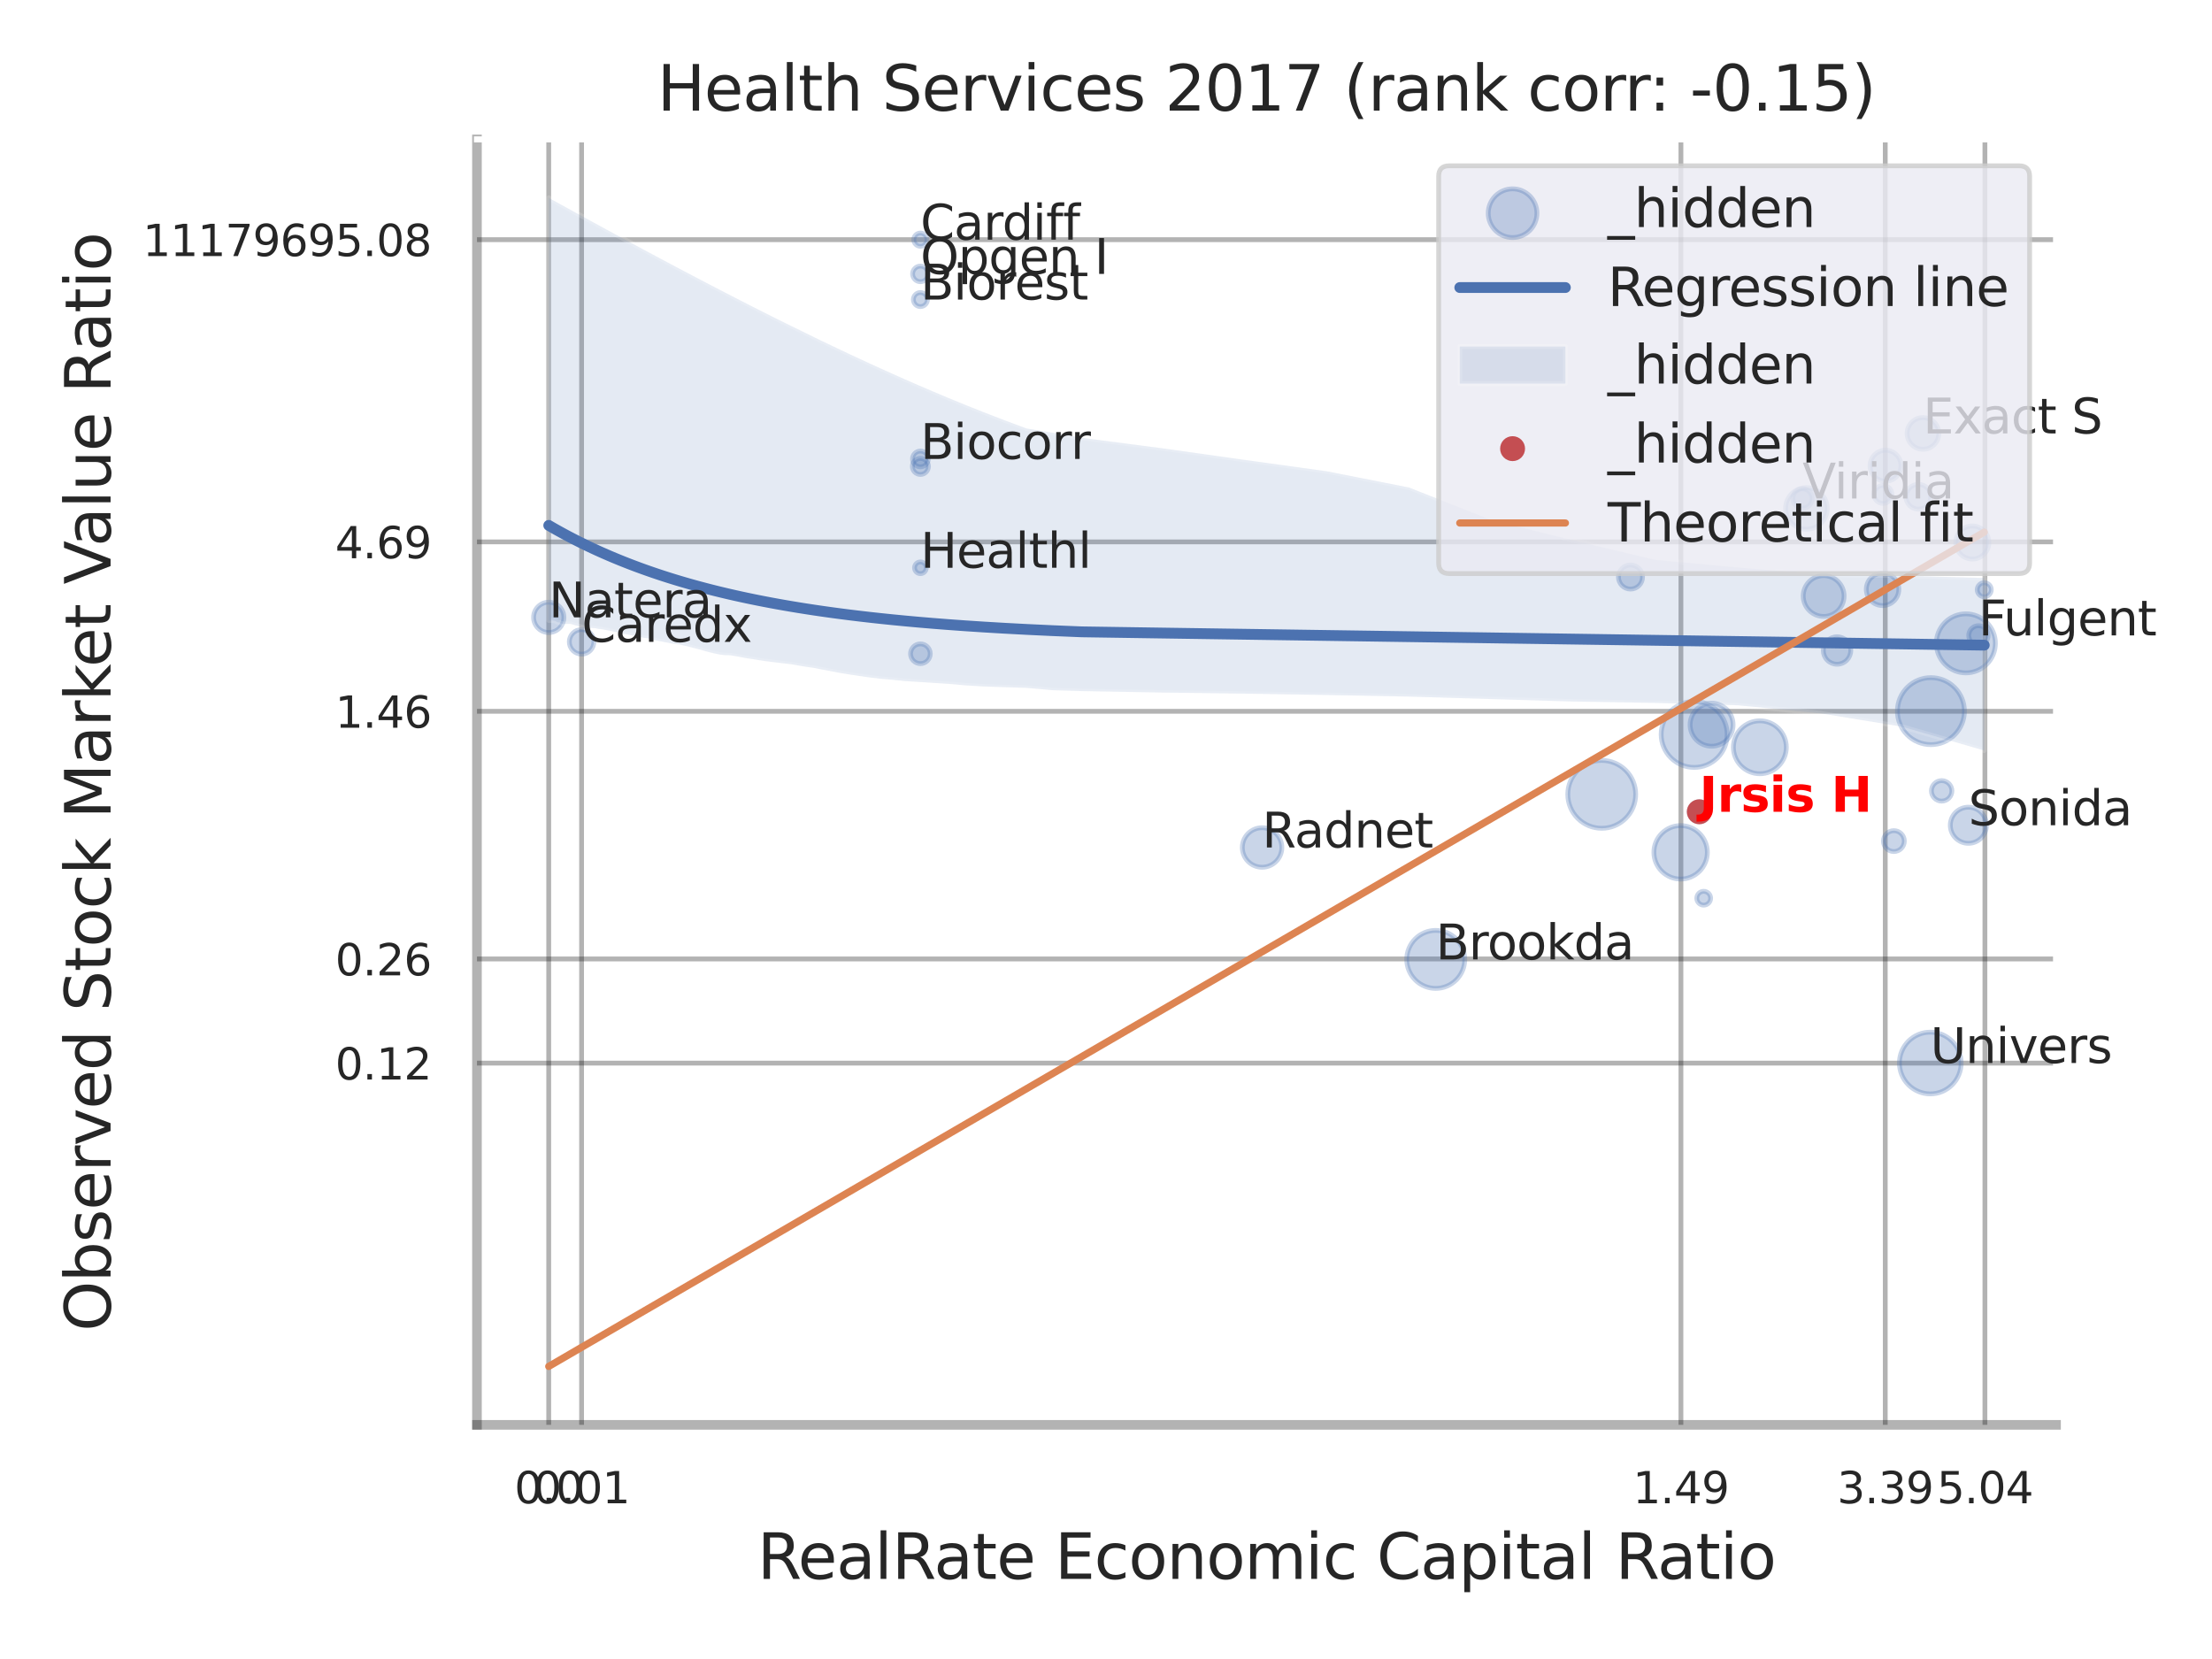 <?xml version="1.0" encoding="utf-8" standalone="no"?>
<!DOCTYPE svg PUBLIC "-//W3C//DTD SVG 1.1//EN"
  "http://www.w3.org/Graphics/SVG/1.1/DTD/svg11.dtd">
<svg xmlns:xlink="http://www.w3.org/1999/xlink" width="460.8pt" height="345.6pt" viewBox="0 0 460.8 345.6" xmlns="http://www.w3.org/2000/svg" version="1.1">
 <defs>
  <style type="text/css">*{stroke-linejoin: round; stroke-linecap: butt}</style>
 </defs>
 <g id="figure_1">
  <g id="patch_1">
   <path d="M 0 345.6 
L 460.8 345.6 
L 460.8 0 
L 0 0 
z
" style="fill: #ffffff"/>
  </g>
  <g id="axes_1">
   <g id="patch_2">
    <path d="M 99.36 296.82 
L 428.308 296.82 
L 428.308 29.04 
L 99.36 29.04 
z
" style="fill: #ffffff"/>
   </g>
   <g id="matplotlib.axis_1">
    <g id="xtick_1">
     <g id="line2d_1">
      <path d="M 114.307 296.82 
L 114.307 29.04 
" clip-path="url(#p06211f0347)" style="fill: none; stroke: #000000; stroke-opacity: 0.3; stroke-linecap: round"/>
     </g>
     <g id="text_1">
      <!-- 0.0 -->
      <g style="fill: #262626" transform="translate(107.151 313.159) scale(0.09 -0.09)">
       <defs>
        <path id="DejaVuSans-30" d="M 2034 4250 
Q 1547 4250 1301 3770 
Q 1056 3291 1056 2328 
Q 1056 1369 1301 889 
Q 1547 409 2034 409 
Q 2525 409 2770 889 
Q 3016 1369 3016 2328 
Q 3016 3291 2770 3770 
Q 2525 4250 2034 4250 
z
M 2034 4750 
Q 2819 4750 3233 4129 
Q 3647 3509 3647 2328 
Q 3647 1150 3233 529 
Q 2819 -91 2034 -91 
Q 1250 -91 836 529 
Q 422 1150 422 2328 
Q 422 3509 836 4129 
Q 1250 4750 2034 4750 
z
" transform="scale(0.016)"/>
        <path id="DejaVuSans-2e" d="M 684 794 
L 1344 794 
L 1344 0 
L 684 0 
L 684 794 
z
" transform="scale(0.016)"/>
       </defs>
       <use xlink:href="#DejaVuSans-30"/>
       <use xlink:href="#DejaVuSans-2e" transform="translate(63.623 0)"/>
       <use xlink:href="#DejaVuSans-30" transform="translate(95.41 0)"/>
      </g>
     </g>
    </g>
    <g id="xtick_2">
     <g id="line2d_2">
      <path d="M 121.155 296.82 
L 121.155 29.04 
" clip-path="url(#p06211f0347)" style="fill: none; stroke: #000000; stroke-opacity: 0.3; stroke-linecap: round"/>
     </g>
     <g id="text_2">
      <!-- 0.01 -->
      <g style="fill: #262626" transform="translate(111.136 313.159) scale(0.09 -0.09)">
       <defs>
        <path id="DejaVuSans-31" d="M 794 531 
L 1825 531 
L 1825 4091 
L 703 3866 
L 703 4441 
L 1819 4666 
L 2450 4666 
L 2450 531 
L 3481 531 
L 3481 0 
L 794 0 
L 794 531 
z
" transform="scale(0.016)"/>
       </defs>
       <use xlink:href="#DejaVuSans-30"/>
       <use xlink:href="#DejaVuSans-2e" transform="translate(63.623 0)"/>
       <use xlink:href="#DejaVuSans-30" transform="translate(95.41 0)"/>
       <use xlink:href="#DejaVuSans-31" transform="translate(159.033 0)"/>
      </g>
     </g>
    </g>
    <g id="xtick_3">
     <g id="line2d_3">
      <path d="M 350.166 296.82 
L 350.166 29.04 
" clip-path="url(#p06211f0347)" style="fill: none; stroke: #000000; stroke-opacity: 0.3; stroke-linecap: round"/>
     </g>
     <g id="text_3">
      <!-- 1.49 -->
      <g style="fill: #262626" transform="translate(340.146 313.159) scale(0.09 -0.09)">
       <defs>
        <path id="DejaVuSans-34" d="M 2419 4116 
L 825 1625 
L 2419 1625 
L 2419 4116 
z
M 2253 4666 
L 3047 4666 
L 3047 1625 
L 3713 1625 
L 3713 1100 
L 3047 1100 
L 3047 0 
L 2419 0 
L 2419 1100 
L 313 1100 
L 313 1709 
L 2253 4666 
z
" transform="scale(0.016)"/>
        <path id="DejaVuSans-39" d="M 703 97 
L 703 672 
Q 941 559 1184 500 
Q 1428 441 1663 441 
Q 2288 441 2617 861 
Q 2947 1281 2994 2138 
Q 2813 1869 2534 1725 
Q 2256 1581 1919 1581 
Q 1219 1581 811 2004 
Q 403 2428 403 3163 
Q 403 3881 828 4315 
Q 1253 4750 1959 4750 
Q 2769 4750 3195 4129 
Q 3622 3509 3622 2328 
Q 3622 1225 3098 567 
Q 2575 -91 1691 -91 
Q 1453 -91 1209 -44 
Q 966 3 703 97 
z
M 1959 2075 
Q 2384 2075 2632 2365 
Q 2881 2656 2881 3163 
Q 2881 3666 2632 3958 
Q 2384 4250 1959 4250 
Q 1534 4250 1286 3958 
Q 1038 3666 1038 3163 
Q 1038 2656 1286 2365 
Q 1534 2075 1959 2075 
z
" transform="scale(0.016)"/>
       </defs>
       <use xlink:href="#DejaVuSans-31"/>
       <use xlink:href="#DejaVuSans-2e" transform="translate(63.623 0)"/>
       <use xlink:href="#DejaVuSans-34" transform="translate(95.41 0)"/>
       <use xlink:href="#DejaVuSans-39" transform="translate(159.033 0)"/>
      </g>
     </g>
    </g>
    <g id="xtick_4">
     <g id="line2d_4">
      <path d="M 392.732 296.82 
L 392.732 29.04 
" clip-path="url(#p06211f0347)" style="fill: none; stroke: #000000; stroke-opacity: 0.3; stroke-linecap: round"/>
     </g>
     <g id="text_4">
      <!-- 3.39 -->
      <g style="fill: #262626" transform="translate(382.713 313.159) scale(0.09 -0.09)">
       <defs>
        <path id="DejaVuSans-33" d="M 2597 2516 
Q 3050 2419 3304 2112 
Q 3559 1806 3559 1356 
Q 3559 666 3084 287 
Q 2609 -91 1734 -91 
Q 1441 -91 1130 -33 
Q 819 25 488 141 
L 488 750 
Q 750 597 1062 519 
Q 1375 441 1716 441 
Q 2309 441 2620 675 
Q 2931 909 2931 1356 
Q 2931 1769 2642 2001 
Q 2353 2234 1838 2234 
L 1294 2234 
L 1294 2753 
L 1863 2753 
Q 2328 2753 2575 2939 
Q 2822 3125 2822 3475 
Q 2822 3834 2567 4026 
Q 2313 4219 1838 4219 
Q 1578 4219 1281 4162 
Q 984 4106 628 3988 
L 628 4550 
Q 988 4650 1302 4700 
Q 1616 4750 1894 4750 
Q 2613 4750 3031 4423 
Q 3450 4097 3450 3541 
Q 3450 3153 3228 2886 
Q 3006 2619 2597 2516 
z
" transform="scale(0.016)"/>
       </defs>
       <use xlink:href="#DejaVuSans-33"/>
       <use xlink:href="#DejaVuSans-2e" transform="translate(63.623 0)"/>
       <use xlink:href="#DejaVuSans-33" transform="translate(95.41 0)"/>
       <use xlink:href="#DejaVuSans-39" transform="translate(159.033 0)"/>
      </g>
     </g>
    </g>
    <g id="xtick_5">
     <g id="line2d_5">
      <path d="M 413.496 296.82 
L 413.496 29.04 
" clip-path="url(#p06211f0347)" style="fill: none; stroke: #000000; stroke-opacity: 0.3; stroke-linecap: round"/>
     </g>
     <g id="text_5">
      <!-- 5.04 -->
      <g style="fill: #262626" transform="translate(403.477 313.159) scale(0.09 -0.09)">
       <defs>
        <path id="DejaVuSans-35" d="M 691 4666 
L 3169 4666 
L 3169 4134 
L 1269 4134 
L 1269 2991 
Q 1406 3038 1543 3061 
Q 1681 3084 1819 3084 
Q 2600 3084 3056 2656 
Q 3513 2228 3513 1497 
Q 3513 744 3044 326 
Q 2575 -91 1722 -91 
Q 1428 -91 1123 -41 
Q 819 9 494 109 
L 494 744 
Q 775 591 1075 516 
Q 1375 441 1709 441 
Q 2250 441 2565 725 
Q 2881 1009 2881 1497 
Q 2881 1984 2565 2268 
Q 2250 2553 1709 2553 
Q 1456 2553 1204 2497 
Q 953 2441 691 2322 
L 691 4666 
z
" transform="scale(0.016)"/>
       </defs>
       <use xlink:href="#DejaVuSans-35"/>
       <use xlink:href="#DejaVuSans-2e" transform="translate(63.623 0)"/>
       <use xlink:href="#DejaVuSans-30" transform="translate(95.41 0)"/>
       <use xlink:href="#DejaVuSans-34" transform="translate(159.033 0)"/>
      </g>
     </g>
    </g>
    <g id="xtick_6"/>
    <g id="xtick_7"/>
    <g id="xtick_8"/>
    <g id="text_6">
     <!-- RealRate Economic Capital Ratio -->
     <g style="fill: #262626" transform="translate(157.78 328.908) scale(0.13 -0.13)">
      <defs>
       <path id="DejaVuSans-52" d="M 2841 2188 
Q 3044 2119 3236 1894 
Q 3428 1669 3622 1275 
L 4263 0 
L 3584 0 
L 2988 1197 
Q 2756 1666 2539 1819 
Q 2322 1972 1947 1972 
L 1259 1972 
L 1259 0 
L 628 0 
L 628 4666 
L 2053 4666 
Q 2853 4666 3247 4331 
Q 3641 3997 3641 3322 
Q 3641 2881 3436 2590 
Q 3231 2300 2841 2188 
z
M 1259 4147 
L 1259 2491 
L 2053 2491 
Q 2509 2491 2742 2702 
Q 2975 2913 2975 3322 
Q 2975 3731 2742 3939 
Q 2509 4147 2053 4147 
L 1259 4147 
z
" transform="scale(0.016)"/>
       <path id="DejaVuSans-65" d="M 3597 1894 
L 3597 1613 
L 953 1613 
Q 991 1019 1311 708 
Q 1631 397 2203 397 
Q 2534 397 2845 478 
Q 3156 559 3463 722 
L 3463 178 
Q 3153 47 2828 -22 
Q 2503 -91 2169 -91 
Q 1331 -91 842 396 
Q 353 884 353 1716 
Q 353 2575 817 3079 
Q 1281 3584 2069 3584 
Q 2775 3584 3186 3129 
Q 3597 2675 3597 1894 
z
M 3022 2063 
Q 3016 2534 2758 2815 
Q 2500 3097 2075 3097 
Q 1594 3097 1305 2825 
Q 1016 2553 972 2059 
L 3022 2063 
z
" transform="scale(0.016)"/>
       <path id="DejaVuSans-61" d="M 2194 1759 
Q 1497 1759 1228 1600 
Q 959 1441 959 1056 
Q 959 750 1161 570 
Q 1363 391 1709 391 
Q 2188 391 2477 730 
Q 2766 1069 2766 1631 
L 2766 1759 
L 2194 1759 
z
M 3341 1997 
L 3341 0 
L 2766 0 
L 2766 531 
Q 2569 213 2275 61 
Q 1981 -91 1556 -91 
Q 1019 -91 701 211 
Q 384 513 384 1019 
Q 384 1609 779 1909 
Q 1175 2209 1959 2209 
L 2766 2209 
L 2766 2266 
Q 2766 2663 2505 2880 
Q 2244 3097 1772 3097 
Q 1472 3097 1187 3025 
Q 903 2953 641 2809 
L 641 3341 
Q 956 3463 1253 3523 
Q 1550 3584 1831 3584 
Q 2591 3584 2966 3190 
Q 3341 2797 3341 1997 
z
" transform="scale(0.016)"/>
       <path id="DejaVuSans-6c" d="M 603 4863 
L 1178 4863 
L 1178 0 
L 603 0 
L 603 4863 
z
" transform="scale(0.016)"/>
       <path id="DejaVuSans-74" d="M 1172 4494 
L 1172 3500 
L 2356 3500 
L 2356 3053 
L 1172 3053 
L 1172 1153 
Q 1172 725 1289 603 
Q 1406 481 1766 481 
L 2356 481 
L 2356 0 
L 1766 0 
Q 1100 0 847 248 
Q 594 497 594 1153 
L 594 3053 
L 172 3053 
L 172 3500 
L 594 3500 
L 594 4494 
L 1172 4494 
z
" transform="scale(0.016)"/>
       <path id="DejaVuSans-20" transform="scale(0.016)"/>
       <path id="DejaVuSans-45" d="M 628 4666 
L 3578 4666 
L 3578 4134 
L 1259 4134 
L 1259 2753 
L 3481 2753 
L 3481 2222 
L 1259 2222 
L 1259 531 
L 3634 531 
L 3634 0 
L 628 0 
L 628 4666 
z
" transform="scale(0.016)"/>
       <path id="DejaVuSans-63" d="M 3122 3366 
L 3122 2828 
Q 2878 2963 2633 3030 
Q 2388 3097 2138 3097 
Q 1578 3097 1268 2742 
Q 959 2388 959 1747 
Q 959 1106 1268 751 
Q 1578 397 2138 397 
Q 2388 397 2633 464 
Q 2878 531 3122 666 
L 3122 134 
Q 2881 22 2623 -34 
Q 2366 -91 2075 -91 
Q 1284 -91 818 406 
Q 353 903 353 1747 
Q 353 2603 823 3093 
Q 1294 3584 2113 3584 
Q 2378 3584 2631 3529 
Q 2884 3475 3122 3366 
z
" transform="scale(0.016)"/>
       <path id="DejaVuSans-6f" d="M 1959 3097 
Q 1497 3097 1228 2736 
Q 959 2375 959 1747 
Q 959 1119 1226 758 
Q 1494 397 1959 397 
Q 2419 397 2687 759 
Q 2956 1122 2956 1747 
Q 2956 2369 2687 2733 
Q 2419 3097 1959 3097 
z
M 1959 3584 
Q 2709 3584 3137 3096 
Q 3566 2609 3566 1747 
Q 3566 888 3137 398 
Q 2709 -91 1959 -91 
Q 1206 -91 779 398 
Q 353 888 353 1747 
Q 353 2609 779 3096 
Q 1206 3584 1959 3584 
z
" transform="scale(0.016)"/>
       <path id="DejaVuSans-6e" d="M 3513 2113 
L 3513 0 
L 2938 0 
L 2938 2094 
Q 2938 2591 2744 2837 
Q 2550 3084 2163 3084 
Q 1697 3084 1428 2787 
Q 1159 2491 1159 1978 
L 1159 0 
L 581 0 
L 581 3500 
L 1159 3500 
L 1159 2956 
Q 1366 3272 1645 3428 
Q 1925 3584 2291 3584 
Q 2894 3584 3203 3211 
Q 3513 2838 3513 2113 
z
" transform="scale(0.016)"/>
       <path id="DejaVuSans-6d" d="M 3328 2828 
Q 3544 3216 3844 3400 
Q 4144 3584 4550 3584 
Q 5097 3584 5394 3201 
Q 5691 2819 5691 2113 
L 5691 0 
L 5113 0 
L 5113 2094 
Q 5113 2597 4934 2840 
Q 4756 3084 4391 3084 
Q 3944 3084 3684 2787 
Q 3425 2491 3425 1978 
L 3425 0 
L 2847 0 
L 2847 2094 
Q 2847 2600 2669 2842 
Q 2491 3084 2119 3084 
Q 1678 3084 1418 2786 
Q 1159 2488 1159 1978 
L 1159 0 
L 581 0 
L 581 3500 
L 1159 3500 
L 1159 2956 
Q 1356 3278 1631 3431 
Q 1906 3584 2284 3584 
Q 2666 3584 2933 3390 
Q 3200 3197 3328 2828 
z
" transform="scale(0.016)"/>
       <path id="DejaVuSans-69" d="M 603 3500 
L 1178 3500 
L 1178 0 
L 603 0 
L 603 3500 
z
M 603 4863 
L 1178 4863 
L 1178 4134 
L 603 4134 
L 603 4863 
z
" transform="scale(0.016)"/>
       <path id="DejaVuSans-43" d="M 4122 4306 
L 4122 3641 
Q 3803 3938 3442 4084 
Q 3081 4231 2675 4231 
Q 1875 4231 1450 3742 
Q 1025 3253 1025 2328 
Q 1025 1406 1450 917 
Q 1875 428 2675 428 
Q 3081 428 3442 575 
Q 3803 722 4122 1019 
L 4122 359 
Q 3791 134 3420 21 
Q 3050 -91 2638 -91 
Q 1578 -91 968 557 
Q 359 1206 359 2328 
Q 359 3453 968 4101 
Q 1578 4750 2638 4750 
Q 3056 4750 3426 4639 
Q 3797 4528 4122 4306 
z
" transform="scale(0.016)"/>
       <path id="DejaVuSans-70" d="M 1159 525 
L 1159 -1331 
L 581 -1331 
L 581 3500 
L 1159 3500 
L 1159 2969 
Q 1341 3281 1617 3432 
Q 1894 3584 2278 3584 
Q 2916 3584 3314 3078 
Q 3713 2572 3713 1747 
Q 3713 922 3314 415 
Q 2916 -91 2278 -91 
Q 1894 -91 1617 61 
Q 1341 213 1159 525 
z
M 3116 1747 
Q 3116 2381 2855 2742 
Q 2594 3103 2138 3103 
Q 1681 3103 1420 2742 
Q 1159 2381 1159 1747 
Q 1159 1113 1420 752 
Q 1681 391 2138 391 
Q 2594 391 2855 752 
Q 3116 1113 3116 1747 
z
" transform="scale(0.016)"/>
      </defs>
      <use xlink:href="#DejaVuSans-52"/>
      <use xlink:href="#DejaVuSans-65" transform="translate(64.982 0)"/>
      <use xlink:href="#DejaVuSans-61" transform="translate(126.506 0)"/>
      <use xlink:href="#DejaVuSans-6c" transform="translate(187.785 0)"/>
      <use xlink:href="#DejaVuSans-52" transform="translate(215.568 0)"/>
      <use xlink:href="#DejaVuSans-61" transform="translate(282.801 0)"/>
      <use xlink:href="#DejaVuSans-74" transform="translate(344.08 0)"/>
      <use xlink:href="#DejaVuSans-65" transform="translate(383.289 0)"/>
      <use xlink:href="#DejaVuSans-20" transform="translate(444.812 0)"/>
      <use xlink:href="#DejaVuSans-45" transform="translate(476.6 0)"/>
      <use xlink:href="#DejaVuSans-63" transform="translate(539.783 0)"/>
      <use xlink:href="#DejaVuSans-6f" transform="translate(594.764 0)"/>
      <use xlink:href="#DejaVuSans-6e" transform="translate(655.945 0)"/>
      <use xlink:href="#DejaVuSans-6f" transform="translate(719.324 0)"/>
      <use xlink:href="#DejaVuSans-6d" transform="translate(780.506 0)"/>
      <use xlink:href="#DejaVuSans-69" transform="translate(877.918 0)"/>
      <use xlink:href="#DejaVuSans-63" transform="translate(905.701 0)"/>
      <use xlink:href="#DejaVuSans-20" transform="translate(960.682 0)"/>
      <use xlink:href="#DejaVuSans-43" transform="translate(992.469 0)"/>
      <use xlink:href="#DejaVuSans-61" transform="translate(1062.293 0)"/>
      <use xlink:href="#DejaVuSans-70" transform="translate(1123.572 0)"/>
      <use xlink:href="#DejaVuSans-69" transform="translate(1187.049 0)"/>
      <use xlink:href="#DejaVuSans-74" transform="translate(1214.832 0)"/>
      <use xlink:href="#DejaVuSans-61" transform="translate(1254.041 0)"/>
      <use xlink:href="#DejaVuSans-6c" transform="translate(1315.32 0)"/>
      <use xlink:href="#DejaVuSans-20" transform="translate(1343.104 0)"/>
      <use xlink:href="#DejaVuSans-52" transform="translate(1374.891 0)"/>
      <use xlink:href="#DejaVuSans-61" transform="translate(1442.123 0)"/>
      <use xlink:href="#DejaVuSans-74" transform="translate(1503.402 0)"/>
      <use xlink:href="#DejaVuSans-69" transform="translate(1542.611 0)"/>
      <use xlink:href="#DejaVuSans-6f" transform="translate(1570.395 0)"/>
     </g>
    </g>
   </g>
   <g id="matplotlib.axis_2">
    <g id="ytick_1">
     <g id="line2d_6">
      <path d="M 99.36 221.465 
L 428.308 221.465 
" clip-path="url(#p06211f0347)" style="fill: none; stroke: #000000; stroke-opacity: 0.3; stroke-linecap: round"/>
     </g>
     <g id="text_7">
      <!-- 0.12 -->
      <g style="fill: #262626" transform="translate(69.821 224.885) scale(0.09 -0.09)">
       <defs>
        <path id="DejaVuSans-32" d="M 1228 531 
L 3431 531 
L 3431 0 
L 469 0 
L 469 531 
Q 828 903 1448 1529 
Q 2069 2156 2228 2338 
Q 2531 2678 2651 2914 
Q 2772 3150 2772 3378 
Q 2772 3750 2511 3984 
Q 2250 4219 1831 4219 
Q 1534 4219 1204 4116 
Q 875 4013 500 3803 
L 500 4441 
Q 881 4594 1212 4672 
Q 1544 4750 1819 4750 
Q 2544 4750 2975 4387 
Q 3406 4025 3406 3419 
Q 3406 3131 3298 2873 
Q 3191 2616 2906 2266 
Q 2828 2175 2409 1742 
Q 1991 1309 1228 531 
z
" transform="scale(0.016)"/>
       </defs>
       <use xlink:href="#DejaVuSans-30"/>
       <use xlink:href="#DejaVuSans-2e" transform="translate(63.623 0)"/>
       <use xlink:href="#DejaVuSans-31" transform="translate(95.41 0)"/>
       <use xlink:href="#DejaVuSans-32" transform="translate(159.033 0)"/>
      </g>
     </g>
    </g>
    <g id="ytick_2">
     <g id="line2d_7">
      <path d="M 99.36 199.767 
L 428.308 199.767 
" clip-path="url(#p06211f0347)" style="fill: none; stroke: #000000; stroke-opacity: 0.3; stroke-linecap: round"/>
     </g>
     <g id="text_8">
      <!-- 0.26 -->
      <g style="fill: #262626" transform="translate(69.821 203.186) scale(0.09 -0.09)">
       <defs>
        <path id="DejaVuSans-36" d="M 2113 2584 
Q 1688 2584 1439 2293 
Q 1191 2003 1191 1497 
Q 1191 994 1439 701 
Q 1688 409 2113 409 
Q 2538 409 2786 701 
Q 3034 994 3034 1497 
Q 3034 2003 2786 2293 
Q 2538 2584 2113 2584 
z
M 3366 4563 
L 3366 3988 
Q 3128 4100 2886 4159 
Q 2644 4219 2406 4219 
Q 1781 4219 1451 3797 
Q 1122 3375 1075 2522 
Q 1259 2794 1537 2939 
Q 1816 3084 2150 3084 
Q 2853 3084 3261 2657 
Q 3669 2231 3669 1497 
Q 3669 778 3244 343 
Q 2819 -91 2113 -91 
Q 1303 -91 875 529 
Q 447 1150 447 2328 
Q 447 3434 972 4092 
Q 1497 4750 2381 4750 
Q 2619 4750 2861 4703 
Q 3103 4656 3366 4563 
z
" transform="scale(0.016)"/>
       </defs>
       <use xlink:href="#DejaVuSans-30"/>
       <use xlink:href="#DejaVuSans-2e" transform="translate(63.623 0)"/>
       <use xlink:href="#DejaVuSans-32" transform="translate(95.41 0)"/>
       <use xlink:href="#DejaVuSans-36" transform="translate(159.033 0)"/>
      </g>
     </g>
    </g>
    <g id="ytick_3">
     <g id="line2d_8">
      <path d="M 99.36 148.178 
L 428.308 148.178 
" clip-path="url(#p06211f0347)" style="fill: none; stroke: #000000; stroke-opacity: 0.3; stroke-linecap: round"/>
     </g>
     <g id="text_9">
      <!-- 1.46 -->
      <g style="fill: #262626" transform="translate(69.821 151.597) scale(0.09 -0.09)">
       <use xlink:href="#DejaVuSans-31"/>
       <use xlink:href="#DejaVuSans-2e" transform="translate(63.623 0)"/>
       <use xlink:href="#DejaVuSans-34" transform="translate(95.41 0)"/>
       <use xlink:href="#DejaVuSans-36" transform="translate(159.033 0)"/>
      </g>
     </g>
    </g>
    <g id="ytick_4">
     <g id="line2d_9">
      <path d="M 99.36 112.88 
L 428.308 112.88 
" clip-path="url(#p06211f0347)" style="fill: none; stroke: #000000; stroke-opacity: 0.3; stroke-linecap: round"/>
     </g>
     <g id="text_10">
      <!-- 4.69 -->
      <g style="fill: #262626" transform="translate(69.821 116.299) scale(0.09 -0.09)">
       <use xlink:href="#DejaVuSans-34"/>
       <use xlink:href="#DejaVuSans-2e" transform="translate(63.623 0)"/>
       <use xlink:href="#DejaVuSans-36" transform="translate(95.41 0)"/>
       <use xlink:href="#DejaVuSans-39" transform="translate(159.033 0)"/>
      </g>
     </g>
    </g>
    <g id="ytick_5">
     <g id="line2d_10">
      <path d="M 99.36 49.925 
L 428.308 49.925 
" clip-path="url(#p06211f0347)" style="fill: none; stroke: #000000; stroke-opacity: 0.3; stroke-linecap: round"/>
     </g>
     <g id="text_11">
      <!-- 11179695.08 -->
      <g style="fill: #262626" transform="translate(29.737 53.344) scale(0.09 -0.09)">
       <defs>
        <path id="DejaVuSans-37" d="M 525 4666 
L 3525 4666 
L 3525 4397 
L 1831 0 
L 1172 0 
L 2766 4134 
L 525 4134 
L 525 4666 
z
" transform="scale(0.016)"/>
        <path id="DejaVuSans-38" d="M 2034 2216 
Q 1584 2216 1326 1975 
Q 1069 1734 1069 1313 
Q 1069 891 1326 650 
Q 1584 409 2034 409 
Q 2484 409 2743 651 
Q 3003 894 3003 1313 
Q 3003 1734 2745 1975 
Q 2488 2216 2034 2216 
z
M 1403 2484 
Q 997 2584 770 2862 
Q 544 3141 544 3541 
Q 544 4100 942 4425 
Q 1341 4750 2034 4750 
Q 2731 4750 3128 4425 
Q 3525 4100 3525 3541 
Q 3525 3141 3298 2862 
Q 3072 2584 2669 2484 
Q 3125 2378 3379 2068 
Q 3634 1759 3634 1313 
Q 3634 634 3220 271 
Q 2806 -91 2034 -91 
Q 1263 -91 848 271 
Q 434 634 434 1313 
Q 434 1759 690 2068 
Q 947 2378 1403 2484 
z
M 1172 3481 
Q 1172 3119 1398 2916 
Q 1625 2713 2034 2713 
Q 2441 2713 2670 2916 
Q 2900 3119 2900 3481 
Q 2900 3844 2670 4047 
Q 2441 4250 2034 4250 
Q 1625 4250 1398 4047 
Q 1172 3844 1172 3481 
z
" transform="scale(0.016)"/>
       </defs>
       <use xlink:href="#DejaVuSans-31"/>
       <use xlink:href="#DejaVuSans-31" transform="translate(63.623 0)"/>
       <use xlink:href="#DejaVuSans-31" transform="translate(127.246 0)"/>
       <use xlink:href="#DejaVuSans-37" transform="translate(190.869 0)"/>
       <use xlink:href="#DejaVuSans-39" transform="translate(254.492 0)"/>
       <use xlink:href="#DejaVuSans-36" transform="translate(318.115 0)"/>
       <use xlink:href="#DejaVuSans-39" transform="translate(381.738 0)"/>
       <use xlink:href="#DejaVuSans-35" transform="translate(445.361 0)"/>
       <use xlink:href="#DejaVuSans-2e" transform="translate(508.984 0)"/>
       <use xlink:href="#DejaVuSans-30" transform="translate(540.771 0)"/>
       <use xlink:href="#DejaVuSans-38" transform="translate(604.395 0)"/>
      </g>
     </g>
    </g>
    <g id="ytick_6"/>
    <g id="ytick_7"/>
    <g id="ytick_8"/>
    <g id="ytick_9"/>
    <g id="ytick_10"/>
    <g id="text_12">
     <!-- Observed Stock Market Value Ratio -->
     <g style="fill: #262626" transform="translate(23.034 277.332) rotate(-90) scale(0.13 -0.13)">
      <defs>
       <path id="DejaVuSans-4f" d="M 2522 4238 
Q 1834 4238 1429 3725 
Q 1025 3213 1025 2328 
Q 1025 1447 1429 934 
Q 1834 422 2522 422 
Q 3209 422 3611 934 
Q 4013 1447 4013 2328 
Q 4013 3213 3611 3725 
Q 3209 4238 2522 4238 
z
M 2522 4750 
Q 3503 4750 4090 4092 
Q 4678 3434 4678 2328 
Q 4678 1225 4090 567 
Q 3503 -91 2522 -91 
Q 1538 -91 948 565 
Q 359 1222 359 2328 
Q 359 3434 948 4092 
Q 1538 4750 2522 4750 
z
" transform="scale(0.016)"/>
       <path id="DejaVuSans-62" d="M 3116 1747 
Q 3116 2381 2855 2742 
Q 2594 3103 2138 3103 
Q 1681 3103 1420 2742 
Q 1159 2381 1159 1747 
Q 1159 1113 1420 752 
Q 1681 391 2138 391 
Q 2594 391 2855 752 
Q 3116 1113 3116 1747 
z
M 1159 2969 
Q 1341 3281 1617 3432 
Q 1894 3584 2278 3584 
Q 2916 3584 3314 3078 
Q 3713 2572 3713 1747 
Q 3713 922 3314 415 
Q 2916 -91 2278 -91 
Q 1894 -91 1617 61 
Q 1341 213 1159 525 
L 1159 0 
L 581 0 
L 581 4863 
L 1159 4863 
L 1159 2969 
z
" transform="scale(0.016)"/>
       <path id="DejaVuSans-73" d="M 2834 3397 
L 2834 2853 
Q 2591 2978 2328 3040 
Q 2066 3103 1784 3103 
Q 1356 3103 1142 2972 
Q 928 2841 928 2578 
Q 928 2378 1081 2264 
Q 1234 2150 1697 2047 
L 1894 2003 
Q 2506 1872 2764 1633 
Q 3022 1394 3022 966 
Q 3022 478 2636 193 
Q 2250 -91 1575 -91 
Q 1294 -91 989 -36 
Q 684 19 347 128 
L 347 722 
Q 666 556 975 473 
Q 1284 391 1588 391 
Q 1994 391 2212 530 
Q 2431 669 2431 922 
Q 2431 1156 2273 1281 
Q 2116 1406 1581 1522 
L 1381 1569 
Q 847 1681 609 1914 
Q 372 2147 372 2553 
Q 372 3047 722 3315 
Q 1072 3584 1716 3584 
Q 2034 3584 2315 3537 
Q 2597 3491 2834 3397 
z
" transform="scale(0.016)"/>
       <path id="DejaVuSans-72" d="M 2631 2963 
Q 2534 3019 2420 3045 
Q 2306 3072 2169 3072 
Q 1681 3072 1420 2755 
Q 1159 2438 1159 1844 
L 1159 0 
L 581 0 
L 581 3500 
L 1159 3500 
L 1159 2956 
Q 1341 3275 1631 3429 
Q 1922 3584 2338 3584 
Q 2397 3584 2469 3576 
Q 2541 3569 2628 3553 
L 2631 2963 
z
" transform="scale(0.016)"/>
       <path id="DejaVuSans-76" d="M 191 3500 
L 800 3500 
L 1894 563 
L 2988 3500 
L 3597 3500 
L 2284 0 
L 1503 0 
L 191 3500 
z
" transform="scale(0.016)"/>
       <path id="DejaVuSans-64" d="M 2906 2969 
L 2906 4863 
L 3481 4863 
L 3481 0 
L 2906 0 
L 2906 525 
Q 2725 213 2448 61 
Q 2172 -91 1784 -91 
Q 1150 -91 751 415 
Q 353 922 353 1747 
Q 353 2572 751 3078 
Q 1150 3584 1784 3584 
Q 2172 3584 2448 3432 
Q 2725 3281 2906 2969 
z
M 947 1747 
Q 947 1113 1208 752 
Q 1469 391 1925 391 
Q 2381 391 2643 752 
Q 2906 1113 2906 1747 
Q 2906 2381 2643 2742 
Q 2381 3103 1925 3103 
Q 1469 3103 1208 2742 
Q 947 2381 947 1747 
z
" transform="scale(0.016)"/>
       <path id="DejaVuSans-53" d="M 3425 4513 
L 3425 3897 
Q 3066 4069 2747 4153 
Q 2428 4238 2131 4238 
Q 1616 4238 1336 4038 
Q 1056 3838 1056 3469 
Q 1056 3159 1242 3001 
Q 1428 2844 1947 2747 
L 2328 2669 
Q 3034 2534 3370 2195 
Q 3706 1856 3706 1288 
Q 3706 609 3251 259 
Q 2797 -91 1919 -91 
Q 1588 -91 1214 -16 
Q 841 59 441 206 
L 441 856 
Q 825 641 1194 531 
Q 1563 422 1919 422 
Q 2459 422 2753 634 
Q 3047 847 3047 1241 
Q 3047 1584 2836 1778 
Q 2625 1972 2144 2069 
L 1759 2144 
Q 1053 2284 737 2584 
Q 422 2884 422 3419 
Q 422 4038 858 4394 
Q 1294 4750 2059 4750 
Q 2388 4750 2728 4690 
Q 3069 4631 3425 4513 
z
" transform="scale(0.016)"/>
       <path id="DejaVuSans-6b" d="M 581 4863 
L 1159 4863 
L 1159 1991 
L 2875 3500 
L 3609 3500 
L 1753 1863 
L 3688 0 
L 2938 0 
L 1159 1709 
L 1159 0 
L 581 0 
L 581 4863 
z
" transform="scale(0.016)"/>
       <path id="DejaVuSans-4d" d="M 628 4666 
L 1569 4666 
L 2759 1491 
L 3956 4666 
L 4897 4666 
L 4897 0 
L 4281 0 
L 4281 4097 
L 3078 897 
L 2444 897 
L 1241 4097 
L 1241 0 
L 628 0 
L 628 4666 
z
" transform="scale(0.016)"/>
       <path id="DejaVuSans-56" d="M 1831 0 
L 50 4666 
L 709 4666 
L 2188 738 
L 3669 4666 
L 4325 4666 
L 2547 0 
L 1831 0 
z
" transform="scale(0.016)"/>
       <path id="DejaVuSans-75" d="M 544 1381 
L 544 3500 
L 1119 3500 
L 1119 1403 
Q 1119 906 1312 657 
Q 1506 409 1894 409 
Q 2359 409 2629 706 
Q 2900 1003 2900 1516 
L 2900 3500 
L 3475 3500 
L 3475 0 
L 2900 0 
L 2900 538 
Q 2691 219 2414 64 
Q 2138 -91 1772 -91 
Q 1169 -91 856 284 
Q 544 659 544 1381 
z
M 1991 3584 
L 1991 3584 
z
" transform="scale(0.016)"/>
      </defs>
      <use xlink:href="#DejaVuSans-4f"/>
      <use xlink:href="#DejaVuSans-62" transform="translate(78.711 0)"/>
      <use xlink:href="#DejaVuSans-73" transform="translate(142.188 0)"/>
      <use xlink:href="#DejaVuSans-65" transform="translate(194.287 0)"/>
      <use xlink:href="#DejaVuSans-72" transform="translate(255.811 0)"/>
      <use xlink:href="#DejaVuSans-76" transform="translate(296.924 0)"/>
      <use xlink:href="#DejaVuSans-65" transform="translate(356.104 0)"/>
      <use xlink:href="#DejaVuSans-64" transform="translate(417.627 0)"/>
      <use xlink:href="#DejaVuSans-20" transform="translate(481.104 0)"/>
      <use xlink:href="#DejaVuSans-53" transform="translate(512.891 0)"/>
      <use xlink:href="#DejaVuSans-74" transform="translate(576.367 0)"/>
      <use xlink:href="#DejaVuSans-6f" transform="translate(615.576 0)"/>
      <use xlink:href="#DejaVuSans-63" transform="translate(676.758 0)"/>
      <use xlink:href="#DejaVuSans-6b" transform="translate(731.738 0)"/>
      <use xlink:href="#DejaVuSans-20" transform="translate(789.648 0)"/>
      <use xlink:href="#DejaVuSans-4d" transform="translate(821.436 0)"/>
      <use xlink:href="#DejaVuSans-61" transform="translate(907.715 0)"/>
      <use xlink:href="#DejaVuSans-72" transform="translate(968.994 0)"/>
      <use xlink:href="#DejaVuSans-6b" transform="translate(1010.107 0)"/>
      <use xlink:href="#DejaVuSans-65" transform="translate(1064.393 0)"/>
      <use xlink:href="#DejaVuSans-74" transform="translate(1125.916 0)"/>
      <use xlink:href="#DejaVuSans-20" transform="translate(1165.125 0)"/>
      <use xlink:href="#DejaVuSans-56" transform="translate(1196.912 0)"/>
      <use xlink:href="#DejaVuSans-61" transform="translate(1257.57 0)"/>
      <use xlink:href="#DejaVuSans-6c" transform="translate(1318.85 0)"/>
      <use xlink:href="#DejaVuSans-75" transform="translate(1346.633 0)"/>
      <use xlink:href="#DejaVuSans-65" transform="translate(1410.012 0)"/>
      <use xlink:href="#DejaVuSans-20" transform="translate(1471.535 0)"/>
      <use xlink:href="#DejaVuSans-52" transform="translate(1503.322 0)"/>
      <use xlink:href="#DejaVuSans-61" transform="translate(1570.555 0)"/>
      <use xlink:href="#DejaVuSans-74" transform="translate(1631.834 0)"/>
      <use xlink:href="#DejaVuSans-69" transform="translate(1671.043 0)"/>
      <use xlink:href="#DejaVuSans-6f" transform="translate(1698.826 0)"/>
     </g>
    </g>
   </g>
   <g id="PathCollection_1">
    <path d="M 376.308 110.253 
C 377.457 110.253 378.56 109.796 379.373 108.983 
C 380.186 108.17 380.643 107.067 380.643 105.917 
C 380.643 104.767 380.186 103.665 379.373 102.852 
C 378.56 102.039 377.457 101.582 376.308 101.582 
C 375.158 101.582 374.055 102.039 373.242 102.852 
C 372.429 103.665 371.972 104.767 371.972 105.917 
C 371.972 107.067 372.429 108.17 373.242 108.983 
C 374.055 109.796 375.158 110.253 376.308 110.253 
z
" clip-path="url(#p06211f0347)" style="fill: #4c72b0; fill-opacity: 0.3; stroke: #4c72b0; stroke-opacity: 0.3"/>
    <path d="M 394.529 177.393 
C 395.106 177.393 395.659 177.163 396.067 176.755 
C 396.476 176.347 396.705 175.793 396.705 175.216 
C 396.705 174.639 396.476 174.086 396.067 173.678 
C 395.659 173.269 395.106 173.04 394.529 173.04 
C 393.952 173.04 393.398 173.269 392.99 173.678 
C 392.582 174.086 392.352 174.639 392.352 175.216 
C 392.352 175.793 392.582 176.347 392.99 176.755 
C 393.398 177.163 393.952 177.393 394.529 177.393 
z
" clip-path="url(#p06211f0347)" style="fill: #4c72b0; fill-opacity: 0.3; stroke: #4c72b0; stroke-opacity: 0.3"/>
    <path d="M 399.631 106.066 
C 400.318 106.066 400.976 105.794 401.462 105.308 
C 401.948 104.822 402.22 104.164 402.22 103.477 
C 402.22 102.79 401.948 102.131 401.462 101.646 
C 400.976 101.16 400.318 100.887 399.631 100.887 
C 398.944 100.887 398.285 101.16 397.8 101.646 
C 397.314 102.131 397.041 102.79 397.041 103.477 
C 397.041 104.164 397.314 104.822 397.8 105.308 
C 398.285 105.794 398.944 106.066 399.631 106.066 
z
" clip-path="url(#p06211f0347)" style="fill: #4c72b0; fill-opacity: 0.3; stroke: #4c72b0; stroke-opacity: 0.3"/>
    <path d="M 404.484 166.888 
C 405.05 166.888 405.593 166.663 405.993 166.263 
C 406.393 165.863 406.618 165.32 406.618 164.754 
C 406.618 164.188 406.393 163.645 405.993 163.244 
C 405.593 162.844 405.05 162.619 404.484 162.619 
C 403.918 162.619 403.375 162.844 402.975 163.244 
C 402.574 163.645 402.35 164.188 402.35 164.754 
C 402.35 165.32 402.574 165.863 402.975 166.263 
C 403.375 166.663 403.918 166.888 404.484 166.888 
z
" clip-path="url(#p06211f0347)" style="fill: #4c72b0; fill-opacity: 0.3; stroke: #4c72b0; stroke-opacity: 0.3"/>
    <path d="M 402.116 227.877 
C 403.822 227.877 405.457 227.199 406.663 225.993 
C 407.869 224.788 408.547 223.152 408.547 221.446 
C 408.547 219.741 407.869 218.105 406.663 216.899 
C 405.457 215.694 403.822 215.016 402.116 215.016 
C 400.411 215.016 398.775 215.694 397.569 216.899 
C 396.363 218.105 395.686 219.741 395.686 221.446 
C 395.686 223.152 396.363 224.788 397.569 225.993 
C 398.775 227.199 400.411 227.877 402.116 227.877 
z
" clip-path="url(#p06211f0347)" style="fill: #4c72b0; fill-opacity: 0.3; stroke: #4c72b0; stroke-opacity: 0.3"/>
    <path d="M 392.793 100.243 
C 393.649 100.243 394.47 99.903 395.075 99.298 
C 395.68 98.692 396.02 97.872 396.02 97.016 
C 396.02 96.16 395.68 95.34 395.075 94.735 
C 394.47 94.13 393.649 93.79 392.793 93.79 
C 391.938 93.79 391.117 94.13 390.512 94.735 
C 389.907 95.34 389.567 96.16 389.567 97.016 
C 389.567 97.872 389.907 98.692 390.512 99.298 
C 391.117 99.903 391.938 100.243 392.793 100.243 
z
" clip-path="url(#p06211f0347)" style="fill: #4c72b0; fill-opacity: 0.3; stroke: #4c72b0; stroke-opacity: 0.3"/>
    <path d="M 262.917 180.663 
C 264.008 180.663 265.056 180.229 265.828 179.457 
C 266.6 178.685 267.033 177.638 267.033 176.547 
C 267.033 175.455 266.6 174.408 265.828 173.636 
C 265.056 172.864 264.008 172.43 262.917 172.43 
C 261.825 172.43 260.778 172.864 260.006 173.636 
C 259.234 174.408 258.8 175.455 258.8 176.547 
C 258.8 177.638 259.234 178.685 260.006 179.457 
C 260.778 180.229 261.825 180.663 262.917 180.663 
z
" clip-path="url(#p06211f0347)" style="fill: #4c72b0; fill-opacity: 0.3; stroke: #4c72b0; stroke-opacity: 0.3"/>
    <path d="M 392.256 104.87 
C 392.752 104.87 393.228 104.673 393.579 104.322 
C 393.93 103.971 394.127 103.495 394.127 102.999 
C 394.127 102.503 393.93 102.027 393.579 101.676 
C 393.228 101.325 392.752 101.128 392.256 101.128 
C 391.759 101.128 391.283 101.325 390.932 101.676 
C 390.581 102.027 390.384 102.503 390.384 102.999 
C 390.384 103.495 390.581 103.971 390.932 104.322 
C 391.283 104.673 391.759 104.87 392.256 104.87 
z
" clip-path="url(#p06211f0347)" style="fill: #4c72b0; fill-opacity: 0.3; stroke: #4c72b0; stroke-opacity: 0.3"/>
    <path d="M 191.737 51.302 
C 192.102 51.302 192.453 51.157 192.711 50.899 
C 192.969 50.641 193.114 50.291 193.114 49.926 
C 193.114 49.56 192.969 49.21 192.711 48.952 
C 192.453 48.694 192.102 48.549 191.737 48.549 
C 191.372 48.549 191.022 48.694 190.764 48.952 
C 190.506 49.21 190.36 49.56 190.36 49.926 
C 190.36 50.291 190.506 50.641 190.764 50.899 
C 191.022 51.157 191.372 51.302 191.737 51.302 
z
" clip-path="url(#p06211f0347)" style="fill: #4c72b0; fill-opacity: 0.3; stroke: #4c72b0; stroke-opacity: 0.3"/>
    <path d="M 402.242 155.123 
C 404.094 155.123 405.869 154.387 407.178 153.079 
C 408.487 151.77 409.223 149.994 409.223 148.143 
C 409.223 146.292 408.487 144.516 407.178 143.207 
C 405.869 141.898 404.094 141.163 402.242 141.163 
C 400.391 141.163 398.616 141.898 397.307 143.207 
C 395.998 144.516 395.262 146.292 395.262 148.143 
C 395.262 149.994 395.998 151.77 397.307 153.079 
C 398.616 154.387 400.391 155.123 402.242 155.123 
z
" clip-path="url(#p06211f0347)" style="fill: #4c72b0; fill-opacity: 0.3; stroke: #4c72b0; stroke-opacity: 0.3"/>
    <path d="M 191.737 138.241 
C 192.282 138.241 192.805 138.025 193.19 137.64 
C 193.575 137.254 193.792 136.732 193.792 136.187 
C 193.792 135.642 193.575 135.119 193.19 134.734 
C 192.805 134.349 192.282 134.132 191.737 134.132 
C 191.192 134.132 190.67 134.349 190.284 134.734 
C 189.899 135.119 189.683 135.642 189.683 136.187 
C 189.683 136.732 189.899 137.254 190.284 137.64 
C 190.67 138.025 191.192 138.241 191.737 138.241 
z
" clip-path="url(#p06211f0347)" style="fill: #4c72b0; fill-opacity: 0.3; stroke: #4c72b0; stroke-opacity: 0.3"/>
    <path d="M 392.175 126.153 
C 393.074 126.153 393.936 125.796 394.572 125.16 
C 395.208 124.524 395.565 123.662 395.565 122.763 
C 395.565 121.864 395.208 121.002 394.572 120.366 
C 393.936 119.73 393.074 119.373 392.175 119.373 
C 391.276 119.373 390.414 119.73 389.778 120.366 
C 389.142 121.002 388.785 121.864 388.785 122.763 
C 388.785 123.662 389.142 124.524 389.778 125.16 
C 390.414 125.796 391.276 126.153 392.175 126.153 
z
" clip-path="url(#p06211f0347)" style="fill: #4c72b0; fill-opacity: 0.3; stroke: #4c72b0; stroke-opacity: 0.3"/>
    <path d="M 366.61 161.182 
C 368.072 161.182 369.475 160.601 370.508 159.567 
C 371.542 158.533 372.123 157.131 372.123 155.669 
C 372.123 154.207 371.542 152.805 370.508 151.771 
C 369.475 150.738 368.072 150.157 366.61 150.157 
C 365.149 150.157 363.746 150.738 362.713 151.771 
C 361.679 152.805 361.098 154.207 361.098 155.669 
C 361.098 157.131 361.679 158.533 362.713 159.567 
C 363.746 160.601 365.149 161.182 366.61 161.182 
z
" clip-path="url(#p06211f0347)" style="fill: #4c72b0; fill-opacity: 0.3; stroke: #4c72b0; stroke-opacity: 0.3"/>
    <path d="M 379.902 128.417 
C 381.031 128.417 382.114 127.968 382.912 127.17 
C 383.71 126.372 384.159 125.289 384.159 124.16 
C 384.159 123.031 383.71 121.949 382.912 121.15 
C 382.114 120.352 381.031 119.904 379.902 119.904 
C 378.773 119.904 377.69 120.352 376.892 121.15 
C 376.094 121.949 375.645 123.031 375.645 124.16 
C 375.645 125.289 376.094 126.372 376.892 127.17 
C 377.69 127.968 378.773 128.417 379.902 128.417 
z
" clip-path="url(#p06211f0347)" style="fill: #4c72b0; fill-opacity: 0.3; stroke: #4c72b0; stroke-opacity: 0.3"/>
    <path d="M 352.929 159.867 
C 354.753 159.867 356.502 159.142 357.791 157.853 
C 359.081 156.563 359.805 154.814 359.805 152.991 
C 359.805 151.167 359.081 149.418 357.791 148.129 
C 356.502 146.839 354.753 146.115 352.929 146.115 
C 351.105 146.115 349.356 146.839 348.067 148.129 
C 346.778 149.418 346.053 151.167 346.053 152.991 
C 346.053 154.814 346.778 156.563 348.067 157.853 
C 349.356 159.142 351.105 159.867 352.929 159.867 
z
" clip-path="url(#p06211f0347)" style="fill: #4c72b0; fill-opacity: 0.3; stroke: #4c72b0; stroke-opacity: 0.3"/>
    <path d="M 333.671 172.546 
C 335.547 172.546 337.345 171.801 338.671 170.475 
C 339.997 169.149 340.743 167.35 340.743 165.475 
C 340.743 163.6 339.997 161.801 338.671 160.475 
C 337.345 159.149 335.547 158.404 333.671 158.404 
C 331.796 158.404 329.997 159.149 328.671 160.475 
C 327.345 161.801 326.6 163.6 326.6 165.475 
C 326.6 167.35 327.345 169.149 328.671 170.475 
C 329.997 171.801 331.796 172.546 333.671 172.546 
z
" clip-path="url(#p06211f0347)" style="fill: #4c72b0; fill-opacity: 0.3; stroke: #4c72b0; stroke-opacity: 0.3"/>
    <path d="M 409.525 140.173 
C 411.156 140.173 412.721 139.525 413.875 138.371 
C 415.029 137.218 415.677 135.653 415.677 134.021 
C 415.677 132.39 415.029 130.825 413.875 129.671 
C 412.721 128.518 411.156 127.869 409.525 127.869 
C 407.893 127.869 406.329 128.518 405.175 129.671 
C 404.021 130.825 403.373 132.39 403.373 134.021 
C 403.373 135.653 404.021 137.218 405.175 138.371 
C 406.329 139.525 407.893 140.173 409.525 140.173 
z
" clip-path="url(#p06211f0347)" style="fill: #4c72b0; fill-opacity: 0.3; stroke: #4c72b0; stroke-opacity: 0.3"/>
    <path d="M 410.049 175.68 
C 411.048 175.68 412.005 175.283 412.711 174.577 
C 413.417 173.871 413.814 172.914 413.814 171.915 
C 413.814 170.917 413.417 169.959 412.711 169.253 
C 412.005 168.547 411.048 168.15 410.049 168.15 
C 409.051 168.15 408.093 168.547 407.387 169.253 
C 406.681 169.959 406.284 170.917 406.284 171.915 
C 406.284 172.914 406.681 173.871 407.387 174.577 
C 408.093 175.283 409.051 175.68 410.049 175.68 
z
" clip-path="url(#p06211f0347)" style="fill: #4c72b0; fill-opacity: 0.3; stroke: #4c72b0; stroke-opacity: 0.3"/>
    <path d="M 354.913 188.558 
C 355.295 188.558 355.662 188.407 355.932 188.136 
C 356.202 187.866 356.354 187.499 356.354 187.117 
C 356.354 186.735 356.202 186.368 355.932 186.098 
C 355.662 185.827 355.295 185.675 354.913 185.675 
C 354.53 185.675 354.164 185.827 353.893 186.098 
C 353.623 186.368 353.471 186.735 353.471 187.117 
C 353.471 187.499 353.623 187.866 353.893 188.136 
C 354.164 188.407 354.53 188.558 354.913 188.558 
z
" clip-path="url(#p06211f0347)" style="fill: #4c72b0; fill-opacity: 0.3; stroke: #4c72b0; stroke-opacity: 0.3"/>
    <path d="M 400.586 93.596 
C 401.463 93.596 402.303 93.248 402.923 92.628 
C 403.543 92.008 403.891 91.167 403.891 90.291 
C 403.891 89.414 403.543 88.573 402.923 87.953 
C 402.303 87.334 401.463 86.985 400.586 86.985 
C 399.709 86.985 398.869 87.334 398.249 87.953 
C 397.629 88.573 397.281 89.414 397.281 90.291 
C 397.281 91.167 397.629 92.008 398.249 92.628 
C 398.869 93.248 399.709 93.596 400.586 93.596 
z
" clip-path="url(#p06211f0347)" style="fill: #4c72b0; fill-opacity: 0.3; stroke: #4c72b0; stroke-opacity: 0.3"/>
    <path d="M 356.557 155.453 
C 357.744 155.453 358.882 154.982 359.722 154.142 
C 360.561 153.303 361.032 152.164 361.032 150.977 
C 361.032 149.79 360.561 148.652 359.722 147.812 
C 358.882 146.973 357.744 146.501 356.557 146.501 
C 355.369 146.501 354.231 146.973 353.392 147.812 
C 352.552 148.652 352.081 149.79 352.081 150.977 
C 352.081 152.164 352.552 153.303 353.392 154.142 
C 354.231 154.982 355.369 155.453 356.557 155.453 
z
" clip-path="url(#p06211f0347)" style="fill: #4c72b0; fill-opacity: 0.3; stroke: #4c72b0; stroke-opacity: 0.3"/>
    <path d="M 191.737 98.839 
C 192.181 98.839 192.606 98.663 192.92 98.349 
C 193.233 98.036 193.41 97.61 193.41 97.167 
C 193.41 96.723 193.233 96.298 192.92 95.984 
C 192.606 95.671 192.181 95.494 191.737 95.494 
C 191.294 95.494 190.868 95.671 190.555 95.984 
C 190.241 96.298 190.065 96.723 190.065 97.167 
C 190.065 97.61 190.241 98.036 190.555 98.349 
C 190.868 98.663 191.294 98.839 191.737 98.839 
z
" clip-path="url(#p06211f0347)" style="fill: #4c72b0; fill-opacity: 0.3; stroke: #4c72b0; stroke-opacity: 0.3"/>
    <path d="M 413.356 124.317 
C 413.744 124.317 414.115 124.163 414.39 123.889 
C 414.664 123.614 414.818 123.242 414.818 122.855 
C 414.818 122.467 414.664 122.095 414.39 121.821 
C 414.115 121.547 413.744 121.393 413.356 121.393 
C 412.968 121.393 412.596 121.547 412.322 121.821 
C 412.048 122.095 411.894 122.467 411.894 122.855 
C 411.894 123.242 412.048 123.614 412.322 123.889 
C 412.596 124.163 412.968 124.317 413.356 124.317 
z
" clip-path="url(#p06211f0347)" style="fill: #4c72b0; fill-opacity: 0.3; stroke: #4c72b0; stroke-opacity: 0.3"/>
    <path d="M 121.159 136.264 
C 121.838 136.264 122.489 135.995 122.97 135.515 
C 123.45 135.035 123.719 134.383 123.719 133.704 
C 123.719 133.026 123.45 132.374 122.97 131.894 
C 122.489 131.414 121.838 131.145 121.159 131.145 
C 120.48 131.145 119.829 131.414 119.349 131.894 
C 118.869 132.374 118.599 133.026 118.599 133.704 
C 118.599 134.383 118.869 135.035 119.349 135.515 
C 119.829 135.995 120.48 136.264 121.159 136.264 
z
" clip-path="url(#p06211f0347)" style="fill: #4c72b0; fill-opacity: 0.3; stroke: #4c72b0; stroke-opacity: 0.3"/>
    <path d="M 191.737 58.684 
C 192.168 58.684 192.582 58.513 192.887 58.208 
C 193.191 57.903 193.363 57.489 193.363 57.058 
C 193.363 56.627 193.191 56.214 192.887 55.909 
C 192.582 55.604 192.168 55.433 191.737 55.433 
C 191.306 55.433 190.893 55.604 190.588 55.909 
C 190.283 56.214 190.112 56.627 190.112 57.058 
C 190.112 57.489 190.283 57.903 190.588 58.208 
C 190.893 58.513 191.306 58.684 191.737 58.684 
z
" clip-path="url(#p06211f0347)" style="fill: #4c72b0; fill-opacity: 0.3; stroke: #4c72b0; stroke-opacity: 0.3"/>
    <path d="M 299.091 205.901 
C 300.693 205.901 302.23 205.264 303.363 204.131 
C 304.495 202.999 305.132 201.462 305.132 199.86 
C 305.132 198.258 304.495 196.721 303.363 195.589 
C 302.23 194.456 300.693 193.819 299.091 193.819 
C 297.489 193.819 295.952 194.456 294.82 195.589 
C 293.687 196.721 293.05 198.258 293.05 199.86 
C 293.05 201.462 293.687 202.999 294.82 204.131 
C 295.952 205.264 297.489 205.901 299.091 205.901 
z
" clip-path="url(#p06211f0347)" style="fill: #4c72b0; fill-opacity: 0.3; stroke: #4c72b0; stroke-opacity: 0.3"/>
    <path d="M 339.665 122.715 
C 340.33 122.715 340.968 122.451 341.439 121.981 
C 341.909 121.51 342.173 120.872 342.173 120.207 
C 342.173 119.542 341.909 118.904 341.439 118.433 
C 340.968 117.963 340.33 117.699 339.665 117.699 
C 339 117.699 338.362 117.963 337.891 118.433 
C 337.421 118.904 337.157 119.542 337.157 120.207 
C 337.157 120.872 337.421 121.51 337.891 121.981 
C 338.362 122.451 339 122.715 339.665 122.715 
z
" clip-path="url(#p06211f0347)" style="fill: #4c72b0; fill-opacity: 0.3; stroke: #4c72b0; stroke-opacity: 0.3"/>
    <path d="M 191.737 97.248 
C 192.173 97.248 192.591 97.075 192.899 96.767 
C 193.207 96.458 193.38 96.04 193.38 95.605 
C 193.38 95.169 193.207 94.751 192.899 94.443 
C 192.591 94.135 192.173 93.962 191.737 93.962 
C 191.301 93.962 190.883 94.135 190.575 94.443 
C 190.267 94.751 190.094 95.169 190.094 95.605 
C 190.094 96.04 190.267 96.458 190.575 96.767 
C 190.883 97.075 191.301 97.248 191.737 97.248 
z
" clip-path="url(#p06211f0347)" style="fill: #4c72b0; fill-opacity: 0.3; stroke: #4c72b0; stroke-opacity: 0.3"/>
    <path d="M 382.69 138.373 
C 383.449 138.373 384.176 138.072 384.712 137.536 
C 385.249 136.999 385.55 136.272 385.55 135.513 
C 385.55 134.755 385.249 134.027 384.712 133.491 
C 384.176 132.955 383.449 132.653 382.69 132.653 
C 381.932 132.653 381.204 132.955 380.668 133.491 
C 380.131 134.027 379.83 134.755 379.83 135.513 
C 379.83 136.272 380.131 136.999 380.668 137.536 
C 381.204 138.072 381.932 138.373 382.69 138.373 
z
" clip-path="url(#p06211f0347)" style="fill: #4c72b0; fill-opacity: 0.3; stroke: #4c72b0; stroke-opacity: 0.3"/>
    <path d="M 410.87 116.462 
C 411.784 116.462 412.66 116.099 413.307 115.453 
C 413.953 114.807 414.316 113.93 414.316 113.017 
C 414.316 112.103 413.953 111.227 413.307 110.581 
C 412.66 109.934 411.784 109.571 410.87 109.571 
C 409.957 109.571 409.08 109.934 408.434 110.581 
C 407.788 111.227 407.425 112.103 407.425 113.017 
C 407.425 113.93 407.788 114.807 408.434 115.453 
C 409.08 116.099 409.957 116.462 410.87 116.462 
z
" clip-path="url(#p06211f0347)" style="fill: #4c72b0; fill-opacity: 0.3; stroke: #4c72b0; stroke-opacity: 0.3"/>
    <path d="M 191.737 63.867 
C 192.125 63.867 192.498 63.713 192.772 63.438 
C 193.047 63.164 193.201 62.791 193.201 62.403 
C 193.201 62.015 193.047 61.643 192.772 61.368 
C 192.498 61.094 192.125 60.94 191.737 60.94 
C 191.349 60.94 190.977 61.094 190.702 61.368 
C 190.428 61.643 190.274 62.015 190.274 62.403 
C 190.274 62.791 190.428 63.164 190.702 63.438 
C 190.977 63.713 191.349 63.867 191.737 63.867 
z
" clip-path="url(#p06211f0347)" style="fill: #4c72b0; fill-opacity: 0.3; stroke: #4c72b0; stroke-opacity: 0.3"/>
    <path d="M 350.105 183.125 
C 351.582 183.125 352.998 182.538 354.042 181.494 
C 355.086 180.45 355.673 179.034 355.673 177.557 
C 355.673 176.081 355.086 174.664 354.042 173.62 
C 352.998 172.576 351.582 171.989 350.105 171.989 
C 348.628 171.989 347.212 172.576 346.168 173.62 
C 345.124 174.664 344.537 176.081 344.537 177.557 
C 344.537 179.034 345.124 180.45 346.168 181.494 
C 347.212 182.538 348.628 183.125 350.105 183.125 
z
" clip-path="url(#p06211f0347)" style="fill: #4c72b0; fill-opacity: 0.3; stroke: #4c72b0; stroke-opacity: 0.3"/>
    <path d="M 375.494 105.871 
C 376.032 105.871 376.548 105.658 376.928 105.278 
C 377.308 104.897 377.522 104.382 377.522 103.844 
C 377.522 103.306 377.308 102.791 376.928 102.41 
C 376.548 102.03 376.032 101.817 375.494 101.817 
C 374.957 101.817 374.441 102.03 374.061 102.41 
C 373.681 102.791 373.467 103.306 373.467 103.844 
C 373.467 104.382 373.681 104.897 374.061 105.278 
C 374.441 105.658 374.957 105.871 375.494 105.871 
z
" clip-path="url(#p06211f0347)" style="fill: #4c72b0; fill-opacity: 0.3; stroke: #4c72b0; stroke-opacity: 0.3"/>
    <path d="M 353.993 171.203 
C 354.549 171.203 355.082 170.982 355.475 170.589 
C 355.868 170.196 356.089 169.663 356.089 169.107 
C 356.089 168.552 355.868 168.019 355.475 167.626 
C 355.082 167.233 354.549 167.012 353.993 167.012 
C 353.437 167.012 352.904 167.233 352.511 167.626 
C 352.118 168.019 351.898 168.552 351.898 169.107 
C 351.898 169.663 352.118 170.196 352.511 170.589 
C 352.904 170.982 353.437 171.203 353.993 171.203 
z
" clip-path="url(#p06211f0347)" style="fill: #4c72b0; fill-opacity: 0.3; stroke: #4c72b0; stroke-opacity: 0.3"/>
    <path d="M 114.312 131.766 
C 115.149 131.766 115.952 131.433 116.544 130.841 
C 117.136 130.249 117.469 129.447 117.469 128.61 
C 117.469 127.772 117.136 126.97 116.544 126.378 
C 115.952 125.786 115.149 125.453 114.312 125.453 
C 113.475 125.453 112.672 125.786 112.08 126.378 
C 111.488 126.97 111.156 127.772 111.156 128.61 
C 111.156 129.447 111.488 130.249 112.08 130.841 
C 112.672 131.433 113.475 131.766 114.312 131.766 
z
" clip-path="url(#p06211f0347)" style="fill: #4c72b0; fill-opacity: 0.3; stroke: #4c72b0; stroke-opacity: 0.3"/>
    <path d="M 412.144 134.389 
C 412.68 134.389 413.194 134.176 413.573 133.797 
C 413.952 133.418 414.165 132.903 414.165 132.367 
C 414.165 131.831 413.952 131.317 413.573 130.938 
C 413.194 130.559 412.68 130.346 412.144 130.346 
C 411.608 130.346 411.094 130.559 410.715 130.938 
C 410.336 131.317 410.123 131.831 410.123 132.367 
C 410.123 132.903 410.336 133.418 410.715 133.797 
C 411.094 134.176 411.608 134.389 412.144 134.389 
z
" clip-path="url(#p06211f0347)" style="fill: #4c72b0; fill-opacity: 0.3; stroke: #4c72b0; stroke-opacity: 0.3"/>
    <path d="M 191.737 119.501 
C 192.062 119.501 192.373 119.372 192.602 119.143 
C 192.832 118.913 192.961 118.602 192.961 118.278 
C 192.961 117.953 192.832 117.642 192.602 117.413 
C 192.373 117.183 192.062 117.055 191.737 117.055 
C 191.413 117.055 191.102 117.183 190.872 117.413 
C 190.643 117.642 190.514 117.953 190.514 118.278 
C 190.514 118.602 190.643 118.913 190.872 119.143 
C 191.102 119.372 191.413 119.501 191.737 119.501 
z
" clip-path="url(#p06211f0347)" style="fill: #4c72b0; fill-opacity: 0.3; stroke: #4c72b0; stroke-opacity: 0.3"/>
   </g>
   <g id="FillBetweenPolyCollection_1">
    <defs>
     <path id="m7b5d17fe50" d="M 114.312 -304.388 
L 114.312 -216.343 
L 114.746 -216.355 
L 115.184 -216.339 
L 115.627 -216.264 
L 116.075 -215.993 
L 116.528 -215.918 
L 116.986 -215.738 
L 117.449 -215.601 
L 117.918 -215.615 
L 118.392 -215.63 
L 118.872 -215.626 
L 119.357 -215.485 
L 119.848 -215.344 
L 120.346 -215.204 
L 120.849 -215.063 
L 121.359 -214.938 
L 121.875 -214.883 
L 122.398 -214.832 
L 122.928 -214.802 
L 123.465 -214.771 
L 124.009 -214.74 
L 124.56 -214.607 
L 125.119 -214.552 
L 125.686 -214.468 
L 126.261 -214.355 
L 126.844 -214.228 
L 127.435 -214.133 
L 128.036 -213.98 
L 128.645 -213.893 
L 129.264 -213.713 
L 129.892 -213.585 
L 130.53 -213.458 
L 131.178 -213.328 
L 131.837 -213.201 
L 132.507 -213.072 
L 133.188 -212.943 
L 133.88 -212.769 
L 134.585 -212.685 
L 135.302 -212.547 
L 136.032 -212.315 
L 136.775 -212.16 
L 137.532 -212.013 
L 138.304 -211.86 
L 139.09 -211.721 
L 139.892 -211.547 
L 140.71 -211.43 
L 141.546 -211.347 
L 142.398 -211.138 
L 143.269 -210.939 
L 144.159 -210.705 
L 145.069 -210.471 
L 146 -210.236 
L 146.953 -209.943 
L 147.928 -209.696 
L 148.928 -209.459 
L 149.953 -209.25 
L 151.004 -209.113 
L 152.084 -209.097 
L 153.192 -208.925 
L 154.332 -208.708 
L 155.505 -208.482 
L 156.713 -208.313 
L 157.958 -208.096 
L 159.243 -207.903 
L 160.569 -207.734 
L 161.94 -207.565 
L 163.36 -207.398 
L 164.83 -207.226 
L 166.356 -206.957 
L 167.942 -206.697 
L 169.592 -206.458 
L 171.312 -206.107 
L 173.108 -205.778 
L 174.987 -205.419 
L 176.958 -205.091 
L 179.029 -204.779 
L 181.212 -204.468 
L 183.518 -204.19 
L 185.964 -203.98 
L 188.567 -203.714 
L 191.348 -203.546 
L 194.334 -203.35 
L 197.557 -203.14 
L 201.058 -202.831 
L 204.891 -202.596 
L 209.123 -202.451 
L 213.849 -202.301 
L 219.198 -201.821 
L 225.362 -201.633 
L 242.139 -201.33 
L 259.26 -201.096 
L 276.382 -200.813 
L 293.504 -200.488 
L 310.626 -199.97 
L 327.747 -199.453 
L 344.869 -199.17 
L 361.991 -198.679 
L 379.112 -197.018 
L 396.234 -194.215 
L 413.356 -189.248 
L 413.356 -225.193 
L 413.356 -225.193 
L 396.234 -225.666 
L 379.112 -225.95 
L 361.991 -227.389 
L 344.869 -228.963 
L 327.747 -233.026 
L 310.626 -237.289 
L 293.504 -244.051 
L 276.382 -247.428 
L 259.26 -249.8 
L 242.139 -252.212 
L 225.362 -254.399 
L 219.198 -255.474 
L 213.849 -256.342 
L 209.123 -258.101 
L 204.891 -259.738 
L 201.058 -261.268 
L 197.557 -262.706 
L 194.334 -264.06 
L 191.348 -265.341 
L 188.567 -266.557 
L 185.964 -267.712 
L 183.518 -268.814 
L 181.212 -269.866 
L 179.029 -270.874 
L 176.958 -271.84 
L 174.987 -272.768 
L 173.108 -273.661 
L 171.312 -274.521 
L 169.592 -275.355 
L 167.942 -276.169 
L 166.356 -276.956 
L 164.83 -277.681 
L 163.36 -278.41 
L 161.94 -279.117 
L 160.569 -279.803 
L 159.243 -280.471 
L 157.958 -281.119 
L 156.713 -281.751 
L 155.505 -282.366 
L 154.332 -282.965 
L 153.192 -283.549 
L 152.084 -284.12 
L 151.004 -284.676 
L 149.953 -285.22 
L 148.928 -285.752 
L 147.928 -286.272 
L 146.953 -286.781 
L 146 -287.279 
L 145.069 -287.767 
L 144.159 -288.244 
L 143.269 -288.713 
L 142.398 -289.172 
L 141.546 -289.622 
L 140.71 -290.064 
L 139.892 -290.498 
L 139.09 -290.924 
L 138.304 -291.343 
L 137.532 -291.754 
L 136.775 -292.158 
L 136.032 -292.556 
L 135.302 -292.946 
L 134.585 -293.331 
L 133.88 -293.709 
L 133.188 -294.081 
L 132.507 -294.448 
L 131.837 -294.809 
L 131.178 -295.164 
L 130.53 -295.514 
L 129.892 -295.859 
L 129.264 -296.199 
L 128.645 -296.534 
L 128.036 -296.865 
L 127.435 -297.191 
L 126.844 -297.512 
L 126.261 -297.83 
L 125.686 -298.143 
L 125.119 -298.451 
L 124.56 -298.756 
L 124.009 -299.057 
L 123.465 -299.354 
L 122.928 -299.648 
L 122.398 -299.938 
L 121.875 -300.224 
L 121.359 -300.507 
L 120.849 -300.787 
L 120.346 -301.063 
L 119.848 -301.336 
L 119.357 -301.606 
L 118.872 -301.873 
L 118.392 -302.137 
L 117.918 -302.398 
L 117.449 -302.656 
L 116.986 -302.911 
L 116.528 -303.164 
L 116.075 -303.414 
L 115.627 -303.661 
L 115.184 -303.906 
L 114.746 -304.148 
L 114.312 -304.388 
z
" style="stroke: #ffffff; stroke-opacity: 0.15"/>
    </defs>
    <g clip-path="url(#p06211f0347)">
     <use xlink:href="#m7b5d17fe50" x="0" y="345.6" style="fill: #4c72b0; fill-opacity: 0.15; stroke: #ffffff; stroke-opacity: 0.15"/>
    </g>
   </g>
   <g id="PathCollection_2">
    <defs>
     <path id="mc3e4564f80" d="M 0 2.096 
C 0.556 2.096 1.089 1.875 1.482 1.482 
C 1.875 1.089 2.096 0.556 2.096 0 
C 2.096 -0.556 1.875 -1.089 1.482 -1.482 
C 1.089 -1.875 0.556 -2.096 0 -2.096 
C -0.556 -2.096 -1.089 -1.875 -1.482 -1.482 
C -1.875 -1.089 -2.096 -0.556 -2.096 0 
C -2.096 0.556 -1.875 1.089 -1.482 1.482 
C -1.089 1.875 -0.556 2.096 0 2.096 
z
" style="stroke: #c44e52"/>
    </defs>
    <g clip-path="url(#p06211f0347)">
     <use xlink:href="#mc3e4564f80" x="353.993" y="169.107" style="fill: #c44e52; stroke: #c44e52"/>
    </g>
   </g>
   <g id="line2d_11">
    <path d="M 114.312 109.448 
L 114.746 109.7 
L 115.184 109.952 
L 115.627 110.204 
L 116.075 110.456 
L 116.528 110.708 
L 116.986 110.96 
L 117.449 111.212 
L 117.918 111.464 
L 118.392 111.716 
L 118.872 111.968 
L 119.357 112.22 
L 119.848 112.472 
L 120.346 112.724 
L 120.849 112.976 
L 121.359 113.228 
L 121.875 113.48 
L 122.398 113.732 
L 122.928 113.984 
L 123.465 114.236 
L 124.009 114.488 
L 124.56 114.74 
L 125.119 114.992 
L 125.686 115.244 
L 126.261 115.496 
L 126.844 115.748 
L 127.435 116 
L 128.036 116.252 
L 128.645 116.504 
L 129.264 116.756 
L 129.892 117.008 
L 130.53 117.26 
L 131.178 117.512 
L 131.837 117.764 
L 132.507 118.016 
L 133.188 118.268 
L 133.88 118.52 
L 134.585 118.772 
L 135.302 119.024 
L 136.032 119.276 
L 136.775 119.528 
L 137.532 119.78 
L 138.304 120.032 
L 139.09 120.284 
L 139.892 120.536 
L 140.71 120.788 
L 141.546 121.04 
L 142.398 121.292 
L 143.269 121.544 
L 144.159 121.796 
L 145.069 122.048 
L 146 122.3 
L 146.953 122.552 
L 147.928 122.804 
L 148.928 123.056 
L 149.953 123.308 
L 151.004 123.56 
L 152.084 123.812 
L 153.192 124.064 
L 154.332 124.316 
L 155.505 124.568 
L 156.713 124.82 
L 157.958 125.072 
L 159.243 125.324 
L 160.569 125.576 
L 161.94 125.828 
L 163.36 126.08 
L 164.83 126.332 
L 166.356 126.584 
L 167.942 126.836 
L 169.592 127.088 
L 171.312 127.34 
L 173.108 127.592 
L 174.987 127.844 
L 176.958 128.096 
L 179.029 128.348 
L 181.212 128.6 
L 183.518 128.852 
L 185.964 129.104 
L 188.567 129.356 
L 191.348 129.608 
L 194.334 129.86 
L 197.557 130.112 
L 201.058 130.364 
L 204.891 130.616 
L 209.123 130.868 
L 213.849 131.12 
L 219.198 131.372 
L 225.362 131.624 
L 242.139 131.876 
L 259.26 132.128 
L 276.382 132.38 
L 293.504 132.632 
L 310.626 132.884 
L 327.747 133.136 
L 344.869 133.388 
L 361.991 133.64 
L 379.112 133.892 
L 396.234 134.144 
L 413.356 134.396 
" clip-path="url(#p06211f0347)" style="fill: none; stroke: #4c72b0; stroke-width: 2.25; stroke-linecap: round"/>
   </g>
   <g id="line2d_12">
    <path d="M 376.308 132.381 
L 394.529 121.791 
L 399.631 118.826 
L 404.484 116.005 
L 402.116 117.381 
L 392.793 122.8 
L 262.917 198.282 
L 392.256 123.112 
L 191.737 239.65 
L 402.242 117.308 
L 191.737 239.65 
L 392.175 123.159 
L 366.61 138.017 
L 379.902 130.292 
L 352.929 145.968 
L 333.671 157.16 
L 409.525 113.076 
L 410.049 112.771 
L 354.913 144.815 
L 400.586 118.271 
L 356.557 143.86 
L 191.737 239.65 
L 413.356 110.849 
L 121.159 280.669 
L 191.737 239.65 
L 299.091 177.258 
L 339.665 153.677 
L 191.737 239.65 
L 382.69 128.672 
L 410.87 112.294 
L 191.737 239.65 
L 350.105 147.609 
L 375.494 132.854 
L 353.993 145.35 
L 114.312 284.648 
L 412.144 111.553 
L 191.737 239.65 
" clip-path="url(#p06211f0347)" style="fill: none; stroke: #dd8452; stroke-width: 1.5; stroke-linecap: round"/>
   </g>
   <g id="patch_3">
    <path d="M 99.36 296.82 
L 99.36 29.04 
" style="fill: none; opacity: 0.3; stroke: #000000; stroke-width: 2; stroke-linejoin: miter; stroke-linecap: square"/>
   </g>
   <g id="patch_4">
    <path d="M 428.308 296.82 
L 428.308 29.04 
" style="fill: none; stroke: #ffffff; stroke-width: 1.25; stroke-linejoin: miter; stroke-linecap: square"/>
   </g>
   <g id="patch_5">
    <path d="M 99.36 296.82 
L 428.308 296.82 
" style="fill: none; opacity: 0.3; stroke: #000000; stroke-width: 2; stroke-linejoin: miter; stroke-linecap: square"/>
   </g>
   <g id="patch_6">
    <path d="M 99.36 29.04 
L 428.308 29.04 
" style="fill: none; stroke: #ffffff; stroke-width: 1.25; stroke-linejoin: miter; stroke-linecap: square"/>
   </g>
   <g id="text_13">
    <!-- Univers -->
    <g style="fill: #262626" transform="translate(402.116 221.446) scale(0.1 -0.1)">
     <defs>
      <path id="DejaVuSans-55" d="M 556 4666 
L 1191 4666 
L 1191 1831 
Q 1191 1081 1462 751 
Q 1734 422 2344 422 
Q 2950 422 3222 751 
Q 3494 1081 3494 1831 
L 3494 4666 
L 4128 4666 
L 4128 1753 
Q 4128 841 3676 375 
Q 3225 -91 2344 -91 
Q 1459 -91 1007 375 
Q 556 841 556 1753 
L 556 4666 
z
" transform="scale(0.016)"/>
     </defs>
     <use xlink:href="#DejaVuSans-55"/>
     <use xlink:href="#DejaVuSans-6e" transform="translate(73.193 0)"/>
     <use xlink:href="#DejaVuSans-69" transform="translate(136.572 0)"/>
     <use xlink:href="#DejaVuSans-76" transform="translate(164.355 0)"/>
     <use xlink:href="#DejaVuSans-65" transform="translate(223.535 0)"/>
     <use xlink:href="#DejaVuSans-72" transform="translate(285.059 0)"/>
     <use xlink:href="#DejaVuSans-73" transform="translate(326.172 0)"/>
    </g>
   </g>
   <g id="text_14">
    <!-- Radnet  -->
    <g style="fill: #262626" transform="translate(262.917 176.547) scale(0.1 -0.1)">
     <use xlink:href="#DejaVuSans-52"/>
     <use xlink:href="#DejaVuSans-61" transform="translate(67.232 0)"/>
     <use xlink:href="#DejaVuSans-64" transform="translate(128.512 0)"/>
     <use xlink:href="#DejaVuSans-6e" transform="translate(191.988 0)"/>
     <use xlink:href="#DejaVuSans-65" transform="translate(255.367 0)"/>
     <use xlink:href="#DejaVuSans-74" transform="translate(316.891 0)"/>
     <use xlink:href="#DejaVuSans-20" transform="translate(356.1 0)"/>
    </g>
   </g>
   <g id="text_15">
    <!-- Cardiff -->
    <g style="fill: #262626" transform="translate(191.737 49.926) scale(0.1 -0.1)">
     <defs>
      <path id="DejaVuSans-66" d="M 2375 4863 
L 2375 4384 
L 1825 4384 
Q 1516 4384 1395 4259 
Q 1275 4134 1275 3809 
L 1275 3500 
L 2222 3500 
L 2222 3053 
L 1275 3053 
L 1275 0 
L 697 0 
L 697 3053 
L 147 3053 
L 147 3500 
L 697 3500 
L 697 3744 
Q 697 4328 969 4595 
Q 1241 4863 1831 4863 
L 2375 4863 
z
" transform="scale(0.016)"/>
     </defs>
     <use xlink:href="#DejaVuSans-43"/>
     <use xlink:href="#DejaVuSans-61" transform="translate(69.824 0)"/>
     <use xlink:href="#DejaVuSans-72" transform="translate(131.104 0)"/>
     <use xlink:href="#DejaVuSans-64" transform="translate(170.467 0)"/>
     <use xlink:href="#DejaVuSans-69" transform="translate(233.943 0)"/>
     <use xlink:href="#DejaVuSans-66" transform="translate(261.727 0)"/>
     <use xlink:href="#DejaVuSans-66" transform="translate(296.932 0)"/>
    </g>
   </g>
   <g id="text_16">
    <!-- Sonida  -->
    <g style="fill: #262626" transform="translate(410.049 171.915) scale(0.1 -0.1)">
     <use xlink:href="#DejaVuSans-53"/>
     <use xlink:href="#DejaVuSans-6f" transform="translate(63.477 0)"/>
     <use xlink:href="#DejaVuSans-6e" transform="translate(124.658 0)"/>
     <use xlink:href="#DejaVuSans-69" transform="translate(188.037 0)"/>
     <use xlink:href="#DejaVuSans-64" transform="translate(215.82 0)"/>
     <use xlink:href="#DejaVuSans-61" transform="translate(279.297 0)"/>
     <use xlink:href="#DejaVuSans-20" transform="translate(340.576 0)"/>
    </g>
   </g>
   <g id="text_17">
    <!-- Exact S -->
    <g style="fill: #262626" transform="translate(400.586 90.291) scale(0.1 -0.1)">
     <defs>
      <path id="DejaVuSans-78" d="M 3513 3500 
L 2247 1797 
L 3578 0 
L 2900 0 
L 1881 1375 
L 863 0 
L 184 0 
L 1544 1831 
L 300 3500 
L 978 3500 
L 1906 2253 
L 2834 3500 
L 3513 3500 
z
" transform="scale(0.016)"/>
     </defs>
     <use xlink:href="#DejaVuSans-45"/>
     <use xlink:href="#DejaVuSans-78" transform="translate(63.184 0)"/>
     <use xlink:href="#DejaVuSans-61" transform="translate(122.363 0)"/>
     <use xlink:href="#DejaVuSans-63" transform="translate(183.643 0)"/>
     <use xlink:href="#DejaVuSans-74" transform="translate(238.623 0)"/>
     <use xlink:href="#DejaVuSans-20" transform="translate(277.832 0)"/>
     <use xlink:href="#DejaVuSans-53" transform="translate(309.619 0)"/>
    </g>
   </g>
   <g id="text_18">
    <!-- Caredx  -->
    <g style="fill: #262626" transform="translate(121.159 133.704) scale(0.1 -0.1)">
     <use xlink:href="#DejaVuSans-43"/>
     <use xlink:href="#DejaVuSans-61" transform="translate(69.824 0)"/>
     <use xlink:href="#DejaVuSans-72" transform="translate(131.104 0)"/>
     <use xlink:href="#DejaVuSans-65" transform="translate(169.967 0)"/>
     <use xlink:href="#DejaVuSans-64" transform="translate(231.49 0)"/>
     <use xlink:href="#DejaVuSans-78" transform="translate(294.967 0)"/>
     <use xlink:href="#DejaVuSans-20" transform="translate(354.146 0)"/>
    </g>
   </g>
   <g id="text_19">
    <!-- Opgen I -->
    <g style="fill: #262626" transform="translate(191.737 57.058) scale(0.1 -0.1)">
     <defs>
      <path id="DejaVuSans-67" d="M 2906 1791 
Q 2906 2416 2648 2759 
Q 2391 3103 1925 3103 
Q 1463 3103 1205 2759 
Q 947 2416 947 1791 
Q 947 1169 1205 825 
Q 1463 481 1925 481 
Q 2391 481 2648 825 
Q 2906 1169 2906 1791 
z
M 3481 434 
Q 3481 -459 3084 -895 
Q 2688 -1331 1869 -1331 
Q 1566 -1331 1297 -1286 
Q 1028 -1241 775 -1147 
L 775 -588 
Q 1028 -725 1275 -790 
Q 1522 -856 1778 -856 
Q 2344 -856 2625 -561 
Q 2906 -266 2906 331 
L 2906 616 
Q 2728 306 2450 153 
Q 2172 0 1784 0 
Q 1141 0 747 490 
Q 353 981 353 1791 
Q 353 2603 747 3093 
Q 1141 3584 1784 3584 
Q 2172 3584 2450 3431 
Q 2728 3278 2906 2969 
L 2906 3500 
L 3481 3500 
L 3481 434 
z
" transform="scale(0.016)"/>
      <path id="DejaVuSans-49" d="M 628 4666 
L 1259 4666 
L 1259 0 
L 628 0 
L 628 4666 
z
" transform="scale(0.016)"/>
     </defs>
     <use xlink:href="#DejaVuSans-4f"/>
     <use xlink:href="#DejaVuSans-70" transform="translate(78.711 0)"/>
     <use xlink:href="#DejaVuSans-67" transform="translate(142.188 0)"/>
     <use xlink:href="#DejaVuSans-65" transform="translate(205.664 0)"/>
     <use xlink:href="#DejaVuSans-6e" transform="translate(267.188 0)"/>
     <use xlink:href="#DejaVuSans-20" transform="translate(330.566 0)"/>
     <use xlink:href="#DejaVuSans-49" transform="translate(362.354 0)"/>
    </g>
   </g>
   <g id="text_20">
    <!-- Brookda -->
    <g style="fill: #262626" transform="translate(299.091 199.86) scale(0.1 -0.1)">
     <defs>
      <path id="DejaVuSans-42" d="M 1259 2228 
L 1259 519 
L 2272 519 
Q 2781 519 3026 730 
Q 3272 941 3272 1375 
Q 3272 1813 3026 2020 
Q 2781 2228 2272 2228 
L 1259 2228 
z
M 1259 4147 
L 1259 2741 
L 2194 2741 
Q 2656 2741 2882 2914 
Q 3109 3088 3109 3444 
Q 3109 3797 2882 3972 
Q 2656 4147 2194 4147 
L 1259 4147 
z
M 628 4666 
L 2241 4666 
Q 2963 4666 3353 4366 
Q 3744 4066 3744 3513 
Q 3744 3084 3544 2831 
Q 3344 2578 2956 2516 
Q 3422 2416 3680 2098 
Q 3938 1781 3938 1306 
Q 3938 681 3513 340 
Q 3088 0 2303 0 
L 628 0 
L 628 4666 
z
" transform="scale(0.016)"/>
     </defs>
     <use xlink:href="#DejaVuSans-42"/>
     <use xlink:href="#DejaVuSans-72" transform="translate(68.604 0)"/>
     <use xlink:href="#DejaVuSans-6f" transform="translate(107.467 0)"/>
     <use xlink:href="#DejaVuSans-6f" transform="translate(168.648 0)"/>
     <use xlink:href="#DejaVuSans-6b" transform="translate(229.83 0)"/>
     <use xlink:href="#DejaVuSans-64" transform="translate(287.74 0)"/>
     <use xlink:href="#DejaVuSans-61" transform="translate(351.217 0)"/>
    </g>
   </g>
   <g id="text_21">
    <!-- Biocorr -->
    <g style="fill: #262626" transform="translate(191.737 95.605) scale(0.1 -0.1)">
     <use xlink:href="#DejaVuSans-42"/>
     <use xlink:href="#DejaVuSans-69" transform="translate(68.604 0)"/>
     <use xlink:href="#DejaVuSans-6f" transform="translate(96.387 0)"/>
     <use xlink:href="#DejaVuSans-63" transform="translate(157.568 0)"/>
     <use xlink:href="#DejaVuSans-6f" transform="translate(212.549 0)"/>
     <use xlink:href="#DejaVuSans-72" transform="translate(273.73 0)"/>
     <use xlink:href="#DejaVuSans-72" transform="translate(313.094 0)"/>
    </g>
   </g>
   <g id="text_22">
    <!-- Biorest -->
    <g style="fill: #262626" transform="translate(191.737 62.403) scale(0.1 -0.1)">
     <use xlink:href="#DejaVuSans-42"/>
     <use xlink:href="#DejaVuSans-69" transform="translate(68.604 0)"/>
     <use xlink:href="#DejaVuSans-6f" transform="translate(96.387 0)"/>
     <use xlink:href="#DejaVuSans-72" transform="translate(157.568 0)"/>
     <use xlink:href="#DejaVuSans-65" transform="translate(196.432 0)"/>
     <use xlink:href="#DejaVuSans-73" transform="translate(257.955 0)"/>
     <use xlink:href="#DejaVuSans-74" transform="translate(310.055 0)"/>
    </g>
   </g>
   <g id="text_23">
    <!-- Viridia -->
    <g style="fill: #262626" transform="translate(375.494 103.844) scale(0.1 -0.1)">
     <use xlink:href="#DejaVuSans-56"/>
     <use xlink:href="#DejaVuSans-69" transform="translate(66.158 0)"/>
     <use xlink:href="#DejaVuSans-72" transform="translate(93.941 0)"/>
     <use xlink:href="#DejaVuSans-69" transform="translate(135.055 0)"/>
     <use xlink:href="#DejaVuSans-64" transform="translate(162.838 0)"/>
     <use xlink:href="#DejaVuSans-69" transform="translate(226.314 0)"/>
     <use xlink:href="#DejaVuSans-61" transform="translate(254.098 0)"/>
    </g>
   </g>
   <g id="text_24">
    <!-- Jrsis H -->
    <g style="fill: #ff0000" transform="translate(353.993 169.107) scale(0.1 -0.1)">
     <defs>
      <path id="DejaVuSans-Bold-4a" d="M 588 4666 
L 1791 4666 
L 1791 453 
Q 1791 -419 1317 -850 
Q 844 -1281 -116 -1281 
L -359 -1281 
L -359 -372 
L -172 -372 
Q 203 -372 395 -162 
Q 588 47 588 453 
L 588 4666 
z
" transform="scale(0.016)"/>
      <path id="DejaVuSans-Bold-72" d="M 3138 2547 
Q 2991 2616 2845 2648 
Q 2700 2681 2553 2681 
Q 2122 2681 1889 2404 
Q 1656 2128 1656 1613 
L 1656 0 
L 538 0 
L 538 3500 
L 1656 3500 
L 1656 2925 
Q 1872 3269 2151 3426 
Q 2431 3584 2822 3584 
Q 2878 3584 2943 3579 
Q 3009 3575 3134 3559 
L 3138 2547 
z
" transform="scale(0.016)"/>
      <path id="DejaVuSans-Bold-73" d="M 3272 3391 
L 3272 2541 
Q 2913 2691 2578 2766 
Q 2244 2841 1947 2841 
Q 1628 2841 1473 2761 
Q 1319 2681 1319 2516 
Q 1319 2381 1436 2309 
Q 1553 2238 1856 2203 
L 2053 2175 
Q 2913 2066 3209 1816 
Q 3506 1566 3506 1031 
Q 3506 472 3093 190 
Q 2681 -91 1863 -91 
Q 1516 -91 1145 -36 
Q 775 19 384 128 
L 384 978 
Q 719 816 1070 734 
Q 1422 653 1784 653 
Q 2113 653 2278 743 
Q 2444 834 2444 1013 
Q 2444 1163 2330 1236 
Q 2216 1309 1875 1350 
L 1678 1375 
Q 931 1469 631 1722 
Q 331 1975 331 2491 
Q 331 3047 712 3315 
Q 1094 3584 1881 3584 
Q 2191 3584 2531 3537 
Q 2872 3491 3272 3391 
z
" transform="scale(0.016)"/>
      <path id="DejaVuSans-Bold-69" d="M 538 3500 
L 1656 3500 
L 1656 0 
L 538 0 
L 538 3500 
z
M 538 4863 
L 1656 4863 
L 1656 3950 
L 538 3950 
L 538 4863 
z
" transform="scale(0.016)"/>
      <path id="DejaVuSans-Bold-20" transform="scale(0.016)"/>
      <path id="DejaVuSans-Bold-48" d="M 588 4666 
L 1791 4666 
L 1791 2888 
L 3566 2888 
L 3566 4666 
L 4769 4666 
L 4769 0 
L 3566 0 
L 3566 1978 
L 1791 1978 
L 1791 0 
L 588 0 
L 588 4666 
z
" transform="scale(0.016)"/>
     </defs>
     <use xlink:href="#DejaVuSans-Bold-4a"/>
     <use xlink:href="#DejaVuSans-Bold-72" transform="translate(37.207 0)"/>
     <use xlink:href="#DejaVuSans-Bold-73" transform="translate(86.523 0)"/>
     <use xlink:href="#DejaVuSans-Bold-69" transform="translate(146.045 0)"/>
     <use xlink:href="#DejaVuSans-Bold-73" transform="translate(180.322 0)"/>
     <use xlink:href="#DejaVuSans-Bold-20" transform="translate(239.844 0)"/>
     <use xlink:href="#DejaVuSans-Bold-48" transform="translate(274.658 0)"/>
    </g>
   </g>
   <g id="text_25">
    <!-- Natera  -->
    <g style="fill: #262626" transform="translate(114.312 128.61) scale(0.1 -0.1)">
     <defs>
      <path id="DejaVuSans-4e" d="M 628 4666 
L 1478 4666 
L 3547 763 
L 3547 4666 
L 4159 4666 
L 4159 0 
L 3309 0 
L 1241 3903 
L 1241 0 
L 628 0 
L 628 4666 
z
" transform="scale(0.016)"/>
     </defs>
     <use xlink:href="#DejaVuSans-4e"/>
     <use xlink:href="#DejaVuSans-61" transform="translate(74.805 0)"/>
     <use xlink:href="#DejaVuSans-74" transform="translate(136.084 0)"/>
     <use xlink:href="#DejaVuSans-65" transform="translate(175.293 0)"/>
     <use xlink:href="#DejaVuSans-72" transform="translate(236.816 0)"/>
     <use xlink:href="#DejaVuSans-61" transform="translate(277.93 0)"/>
     <use xlink:href="#DejaVuSans-20" transform="translate(339.209 0)"/>
    </g>
   </g>
   <g id="text_26">
    <!-- Fulgent -->
    <g style="fill: #262626" transform="translate(412.144 132.367) scale(0.1 -0.1)">
     <defs>
      <path id="DejaVuSans-46" d="M 628 4666 
L 3309 4666 
L 3309 4134 
L 1259 4134 
L 1259 2759 
L 3109 2759 
L 3109 2228 
L 1259 2228 
L 1259 0 
L 628 0 
L 628 4666 
z
" transform="scale(0.016)"/>
     </defs>
     <use xlink:href="#DejaVuSans-46"/>
     <use xlink:href="#DejaVuSans-75" transform="translate(52.02 0)"/>
     <use xlink:href="#DejaVuSans-6c" transform="translate(115.398 0)"/>
     <use xlink:href="#DejaVuSans-67" transform="translate(143.182 0)"/>
     <use xlink:href="#DejaVuSans-65" transform="translate(206.658 0)"/>
     <use xlink:href="#DejaVuSans-6e" transform="translate(268.182 0)"/>
     <use xlink:href="#DejaVuSans-74" transform="translate(331.561 0)"/>
    </g>
   </g>
   <g id="text_27">
    <!-- Healthl -->
    <g style="fill: #262626" transform="translate(191.737 118.278) scale(0.1 -0.1)">
     <defs>
      <path id="DejaVuSans-48" d="M 628 4666 
L 1259 4666 
L 1259 2753 
L 3553 2753 
L 3553 4666 
L 4184 4666 
L 4184 0 
L 3553 0 
L 3553 2222 
L 1259 2222 
L 1259 0 
L 628 0 
L 628 4666 
z
" transform="scale(0.016)"/>
      <path id="DejaVuSans-68" d="M 3513 2113 
L 3513 0 
L 2938 0 
L 2938 2094 
Q 2938 2591 2744 2837 
Q 2550 3084 2163 3084 
Q 1697 3084 1428 2787 
Q 1159 2491 1159 1978 
L 1159 0 
L 581 0 
L 581 4863 
L 1159 4863 
L 1159 2956 
Q 1366 3272 1645 3428 
Q 1925 3584 2291 3584 
Q 2894 3584 3203 3211 
Q 3513 2838 3513 2113 
z
" transform="scale(0.016)"/>
     </defs>
     <use xlink:href="#DejaVuSans-48"/>
     <use xlink:href="#DejaVuSans-65" transform="translate(75.195 0)"/>
     <use xlink:href="#DejaVuSans-61" transform="translate(136.719 0)"/>
     <use xlink:href="#DejaVuSans-6c" transform="translate(197.998 0)"/>
     <use xlink:href="#DejaVuSans-74" transform="translate(225.781 0)"/>
     <use xlink:href="#DejaVuSans-68" transform="translate(264.99 0)"/>
     <use xlink:href="#DejaVuSans-6c" transform="translate(328.369 0)"/>
    </g>
   </g>
   <g id="text_28">
    <!-- Health Services 2017 (rank corr: -0.15) -->
    <g style="fill: #262626" transform="translate(136.922 23.04) scale(0.13 -0.13)">
     <defs>
      <path id="DejaVuSans-28" d="M 1984 4856 
Q 1566 4138 1362 3434 
Q 1159 2731 1159 2009 
Q 1159 1288 1364 580 
Q 1569 -128 1984 -844 
L 1484 -844 
Q 1016 -109 783 600 
Q 550 1309 550 2009 
Q 550 2706 781 3412 
Q 1013 4119 1484 4856 
L 1984 4856 
z
" transform="scale(0.016)"/>
      <path id="DejaVuSans-3a" d="M 750 794 
L 1409 794 
L 1409 0 
L 750 0 
L 750 794 
z
M 750 3309 
L 1409 3309 
L 1409 2516 
L 750 2516 
L 750 3309 
z
" transform="scale(0.016)"/>
      <path id="DejaVuSans-2d" d="M 313 2009 
L 1997 2009 
L 1997 1497 
L 313 1497 
L 313 2009 
z
" transform="scale(0.016)"/>
      <path id="DejaVuSans-29" d="M 513 4856 
L 1013 4856 
Q 1481 4119 1714 3412 
Q 1947 2706 1947 2009 
Q 1947 1309 1714 600 
Q 1481 -109 1013 -844 
L 513 -844 
Q 928 -128 1133 580 
Q 1338 1288 1338 2009 
Q 1338 2731 1133 3434 
Q 928 4138 513 4856 
z
" transform="scale(0.016)"/>
     </defs>
     <use xlink:href="#DejaVuSans-48"/>
     <use xlink:href="#DejaVuSans-65" transform="translate(75.195 0)"/>
     <use xlink:href="#DejaVuSans-61" transform="translate(136.719 0)"/>
     <use xlink:href="#DejaVuSans-6c" transform="translate(197.998 0)"/>
     <use xlink:href="#DejaVuSans-74" transform="translate(225.781 0)"/>
     <use xlink:href="#DejaVuSans-68" transform="translate(264.99 0)"/>
     <use xlink:href="#DejaVuSans-20" transform="translate(328.369 0)"/>
     <use xlink:href="#DejaVuSans-53" transform="translate(360.156 0)"/>
     <use xlink:href="#DejaVuSans-65" transform="translate(423.633 0)"/>
     <use xlink:href="#DejaVuSans-72" transform="translate(485.156 0)"/>
     <use xlink:href="#DejaVuSans-76" transform="translate(526.27 0)"/>
     <use xlink:href="#DejaVuSans-69" transform="translate(585.449 0)"/>
     <use xlink:href="#DejaVuSans-63" transform="translate(613.232 0)"/>
     <use xlink:href="#DejaVuSans-65" transform="translate(668.213 0)"/>
     <use xlink:href="#DejaVuSans-73" transform="translate(729.736 0)"/>
     <use xlink:href="#DejaVuSans-20" transform="translate(781.836 0)"/>
     <use xlink:href="#DejaVuSans-32" transform="translate(813.623 0)"/>
     <use xlink:href="#DejaVuSans-30" transform="translate(877.246 0)"/>
     <use xlink:href="#DejaVuSans-31" transform="translate(940.869 0)"/>
     <use xlink:href="#DejaVuSans-37" transform="translate(1004.492 0)"/>
     <use xlink:href="#DejaVuSans-20" transform="translate(1068.115 0)"/>
     <use xlink:href="#DejaVuSans-28" transform="translate(1099.902 0)"/>
     <use xlink:href="#DejaVuSans-72" transform="translate(1138.916 0)"/>
     <use xlink:href="#DejaVuSans-61" transform="translate(1180.029 0)"/>
     <use xlink:href="#DejaVuSans-6e" transform="translate(1241.309 0)"/>
     <use xlink:href="#DejaVuSans-6b" transform="translate(1304.688 0)"/>
     <use xlink:href="#DejaVuSans-20" transform="translate(1362.598 0)"/>
     <use xlink:href="#DejaVuSans-63" transform="translate(1394.385 0)"/>
     <use xlink:href="#DejaVuSans-6f" transform="translate(1449.365 0)"/>
     <use xlink:href="#DejaVuSans-72" transform="translate(1510.547 0)"/>
     <use xlink:href="#DejaVuSans-72" transform="translate(1549.91 0)"/>
     <use xlink:href="#DejaVuSans-3a" transform="translate(1589.273 0)"/>
     <use xlink:href="#DejaVuSans-20" transform="translate(1622.965 0)"/>
     <use xlink:href="#DejaVuSans-2d" transform="translate(1654.752 0)"/>
     <use xlink:href="#DejaVuSans-30" transform="translate(1690.836 0)"/>
     <use xlink:href="#DejaVuSans-2e" transform="translate(1754.459 0)"/>
     <use xlink:href="#DejaVuSans-31" transform="translate(1786.246 0)"/>
     <use xlink:href="#DejaVuSans-35" transform="translate(1849.869 0)"/>
     <use xlink:href="#DejaVuSans-29" transform="translate(1913.492 0)"/>
    </g>
   </g>
   <g id="legend_1">
    <g id="patch_7">
     <path d="M 301.899 119.487 
L 420.608 119.487 
Q 422.808 119.487 422.808 117.287 
L 422.808 36.74 
Q 422.808 34.54 420.608 34.54 
L 301.899 34.54 
Q 299.699 34.54 299.699 36.74 
L 299.699 117.287 
Q 299.699 119.487 301.899 119.487 
z
" style="fill: #eaeaf2; opacity: 0.8; stroke: #cccccc; stroke-linejoin: miter"/>
    </g>
    <g id="PathCollection_3">
     <defs>
      <path id="m8b8d123d6b" d="M 0 5.074 
C 1.346 5.074 2.636 4.54 3.588 3.588 
C 4.54 2.636 5.074 1.346 5.074 0 
C 5.074 -1.346 4.54 -2.636 3.588 -3.588 
C 2.636 -4.54 1.346 -5.074 0 -5.074 
C -1.346 -5.074 -2.636 -4.54 -3.588 -3.588 
C -4.54 -2.636 -5.074 -1.346 -5.074 0 
C -5.074 1.346 -4.54 2.636 -3.588 3.588 
C -2.636 4.54 -1.346 5.074 0 5.074 
z
" style="stroke: #4c72b0; stroke-opacity: 0.3"/>
     </defs>
     <g>
      <use xlink:href="#m8b8d123d6b" x="315.099" y="44.411" style="fill: #4c72b0; fill-opacity: 0.3; stroke: #4c72b0; stroke-opacity: 0.3"/>
     </g>
    </g>
    <g id="text_29">
     <!-- _hidden -->
     <g style="fill: #262626" transform="translate(334.899 47.298) scale(0.11 -0.11)">
      <defs>
       <path id="DejaVuSans-5f" d="M 3263 -1063 
L 3263 -1509 
L -63 -1509 
L -63 -1063 
L 3263 -1063 
z
" transform="scale(0.016)"/>
      </defs>
      <use xlink:href="#DejaVuSans-5f"/>
      <use xlink:href="#DejaVuSans-68" transform="translate(50 0)"/>
      <use xlink:href="#DejaVuSans-69" transform="translate(113.379 0)"/>
      <use xlink:href="#DejaVuSans-64" transform="translate(141.162 0)"/>
      <use xlink:href="#DejaVuSans-64" transform="translate(204.639 0)"/>
      <use xlink:href="#DejaVuSans-65" transform="translate(268.115 0)"/>
      <use xlink:href="#DejaVuSans-6e" transform="translate(329.639 0)"/>
     </g>
    </g>
    <g id="line2d_13">
     <path d="M 304.099 59.9 
L 315.099 59.9 
L 326.099 59.9 
" style="fill: none; stroke: #4c72b0; stroke-width: 2.25; stroke-linecap: round"/>
    </g>
    <g id="text_30">
     <!-- Regression line -->
     <g style="fill: #262626" transform="translate(334.899 63.75) scale(0.11 -0.11)">
      <use xlink:href="#DejaVuSans-52"/>
      <use xlink:href="#DejaVuSans-65" transform="translate(64.982 0)"/>
      <use xlink:href="#DejaVuSans-67" transform="translate(126.506 0)"/>
      <use xlink:href="#DejaVuSans-72" transform="translate(189.982 0)"/>
      <use xlink:href="#DejaVuSans-65" transform="translate(228.846 0)"/>
      <use xlink:href="#DejaVuSans-73" transform="translate(290.369 0)"/>
      <use xlink:href="#DejaVuSans-73" transform="translate(342.469 0)"/>
      <use xlink:href="#DejaVuSans-69" transform="translate(394.568 0)"/>
      <use xlink:href="#DejaVuSans-6f" transform="translate(422.352 0)"/>
      <use xlink:href="#DejaVuSans-6e" transform="translate(483.533 0)"/>
      <use xlink:href="#DejaVuSans-20" transform="translate(546.912 0)"/>
      <use xlink:href="#DejaVuSans-6c" transform="translate(578.699 0)"/>
      <use xlink:href="#DejaVuSans-69" transform="translate(606.482 0)"/>
      <use xlink:href="#DejaVuSans-6e" transform="translate(634.266 0)"/>
      <use xlink:href="#DejaVuSans-65" transform="translate(697.645 0)"/>
     </g>
    </g>
    <g id="patch_8">
     <path d="M 304.099 79.896 
L 326.099 79.896 
L 326.099 72.196 
L 304.099 72.196 
z
" style="fill: #4c72b0; fill-opacity: 0.15; stroke: #ffffff; stroke-opacity: 0.15; stroke-linejoin: miter"/>
    </g>
    <g id="text_31">
     <!-- _hidden -->
     <g style="fill: #262626" transform="translate(334.899 79.896) scale(0.11 -0.11)">
      <use xlink:href="#DejaVuSans-5f"/>
      <use xlink:href="#DejaVuSans-68" transform="translate(50 0)"/>
      <use xlink:href="#DejaVuSans-69" transform="translate(113.379 0)"/>
      <use xlink:href="#DejaVuSans-64" transform="translate(141.162 0)"/>
      <use xlink:href="#DejaVuSans-64" transform="translate(204.639 0)"/>
      <use xlink:href="#DejaVuSans-65" transform="translate(268.115 0)"/>
      <use xlink:href="#DejaVuSans-6e" transform="translate(329.639 0)"/>
     </g>
    </g>
    <g id="PathCollection_4">
     <g>
      <use xlink:href="#mc3e4564f80" x="315.099" y="93.46" style="fill: #c44e52; stroke: #c44e52"/>
     </g>
    </g>
    <g id="text_32">
     <!-- _hidden -->
     <g style="fill: #262626" transform="translate(334.899 96.348) scale(0.11 -0.11)">
      <use xlink:href="#DejaVuSans-5f"/>
      <use xlink:href="#DejaVuSans-68" transform="translate(50 0)"/>
      <use xlink:href="#DejaVuSans-69" transform="translate(113.379 0)"/>
      <use xlink:href="#DejaVuSans-64" transform="translate(141.162 0)"/>
      <use xlink:href="#DejaVuSans-64" transform="translate(204.639 0)"/>
      <use xlink:href="#DejaVuSans-65" transform="translate(268.115 0)"/>
      <use xlink:href="#DejaVuSans-6e" transform="translate(329.639 0)"/>
     </g>
    </g>
    <g id="line2d_14">
     <path d="M 304.099 108.95 
L 315.099 108.95 
L 326.099 108.95 
" style="fill: none; stroke: #dd8452; stroke-width: 1.5; stroke-linecap: round"/>
    </g>
    <g id="text_33">
     <!-- Theoretical fit -->
     <g style="fill: #262626" transform="translate(334.899 112.8) scale(0.11 -0.11)">
      <defs>
       <path id="DejaVuSans-54" d="M -19 4666 
L 3928 4666 
L 3928 4134 
L 2272 4134 
L 2272 0 
L 1638 0 
L 1638 4134 
L -19 4134 
L -19 4666 
z
" transform="scale(0.016)"/>
      </defs>
      <use xlink:href="#DejaVuSans-54"/>
      <use xlink:href="#DejaVuSans-68" transform="translate(61.084 0)"/>
      <use xlink:href="#DejaVuSans-65" transform="translate(124.463 0)"/>
      <use xlink:href="#DejaVuSans-6f" transform="translate(185.986 0)"/>
      <use xlink:href="#DejaVuSans-72" transform="translate(247.168 0)"/>
      <use xlink:href="#DejaVuSans-65" transform="translate(286.031 0)"/>
      <use xlink:href="#DejaVuSans-74" transform="translate(347.555 0)"/>
      <use xlink:href="#DejaVuSans-69" transform="translate(386.764 0)"/>
      <use xlink:href="#DejaVuSans-63" transform="translate(414.547 0)"/>
      <use xlink:href="#DejaVuSans-61" transform="translate(469.527 0)"/>
      <use xlink:href="#DejaVuSans-6c" transform="translate(530.807 0)"/>
      <use xlink:href="#DejaVuSans-20" transform="translate(558.59 0)"/>
      <use xlink:href="#DejaVuSans-66" transform="translate(590.377 0)"/>
      <use xlink:href="#DejaVuSans-69" transform="translate(625.582 0)"/>
      <use xlink:href="#DejaVuSans-74" transform="translate(653.365 0)"/>
     </g>
    </g>
   </g>
  </g>
 </g>
 <defs>
  <clipPath id="p06211f0347">
   <rect x="99.36" y="29.04" width="328.948" height="267.78"/>
  </clipPath>
 </defs>
</svg>
